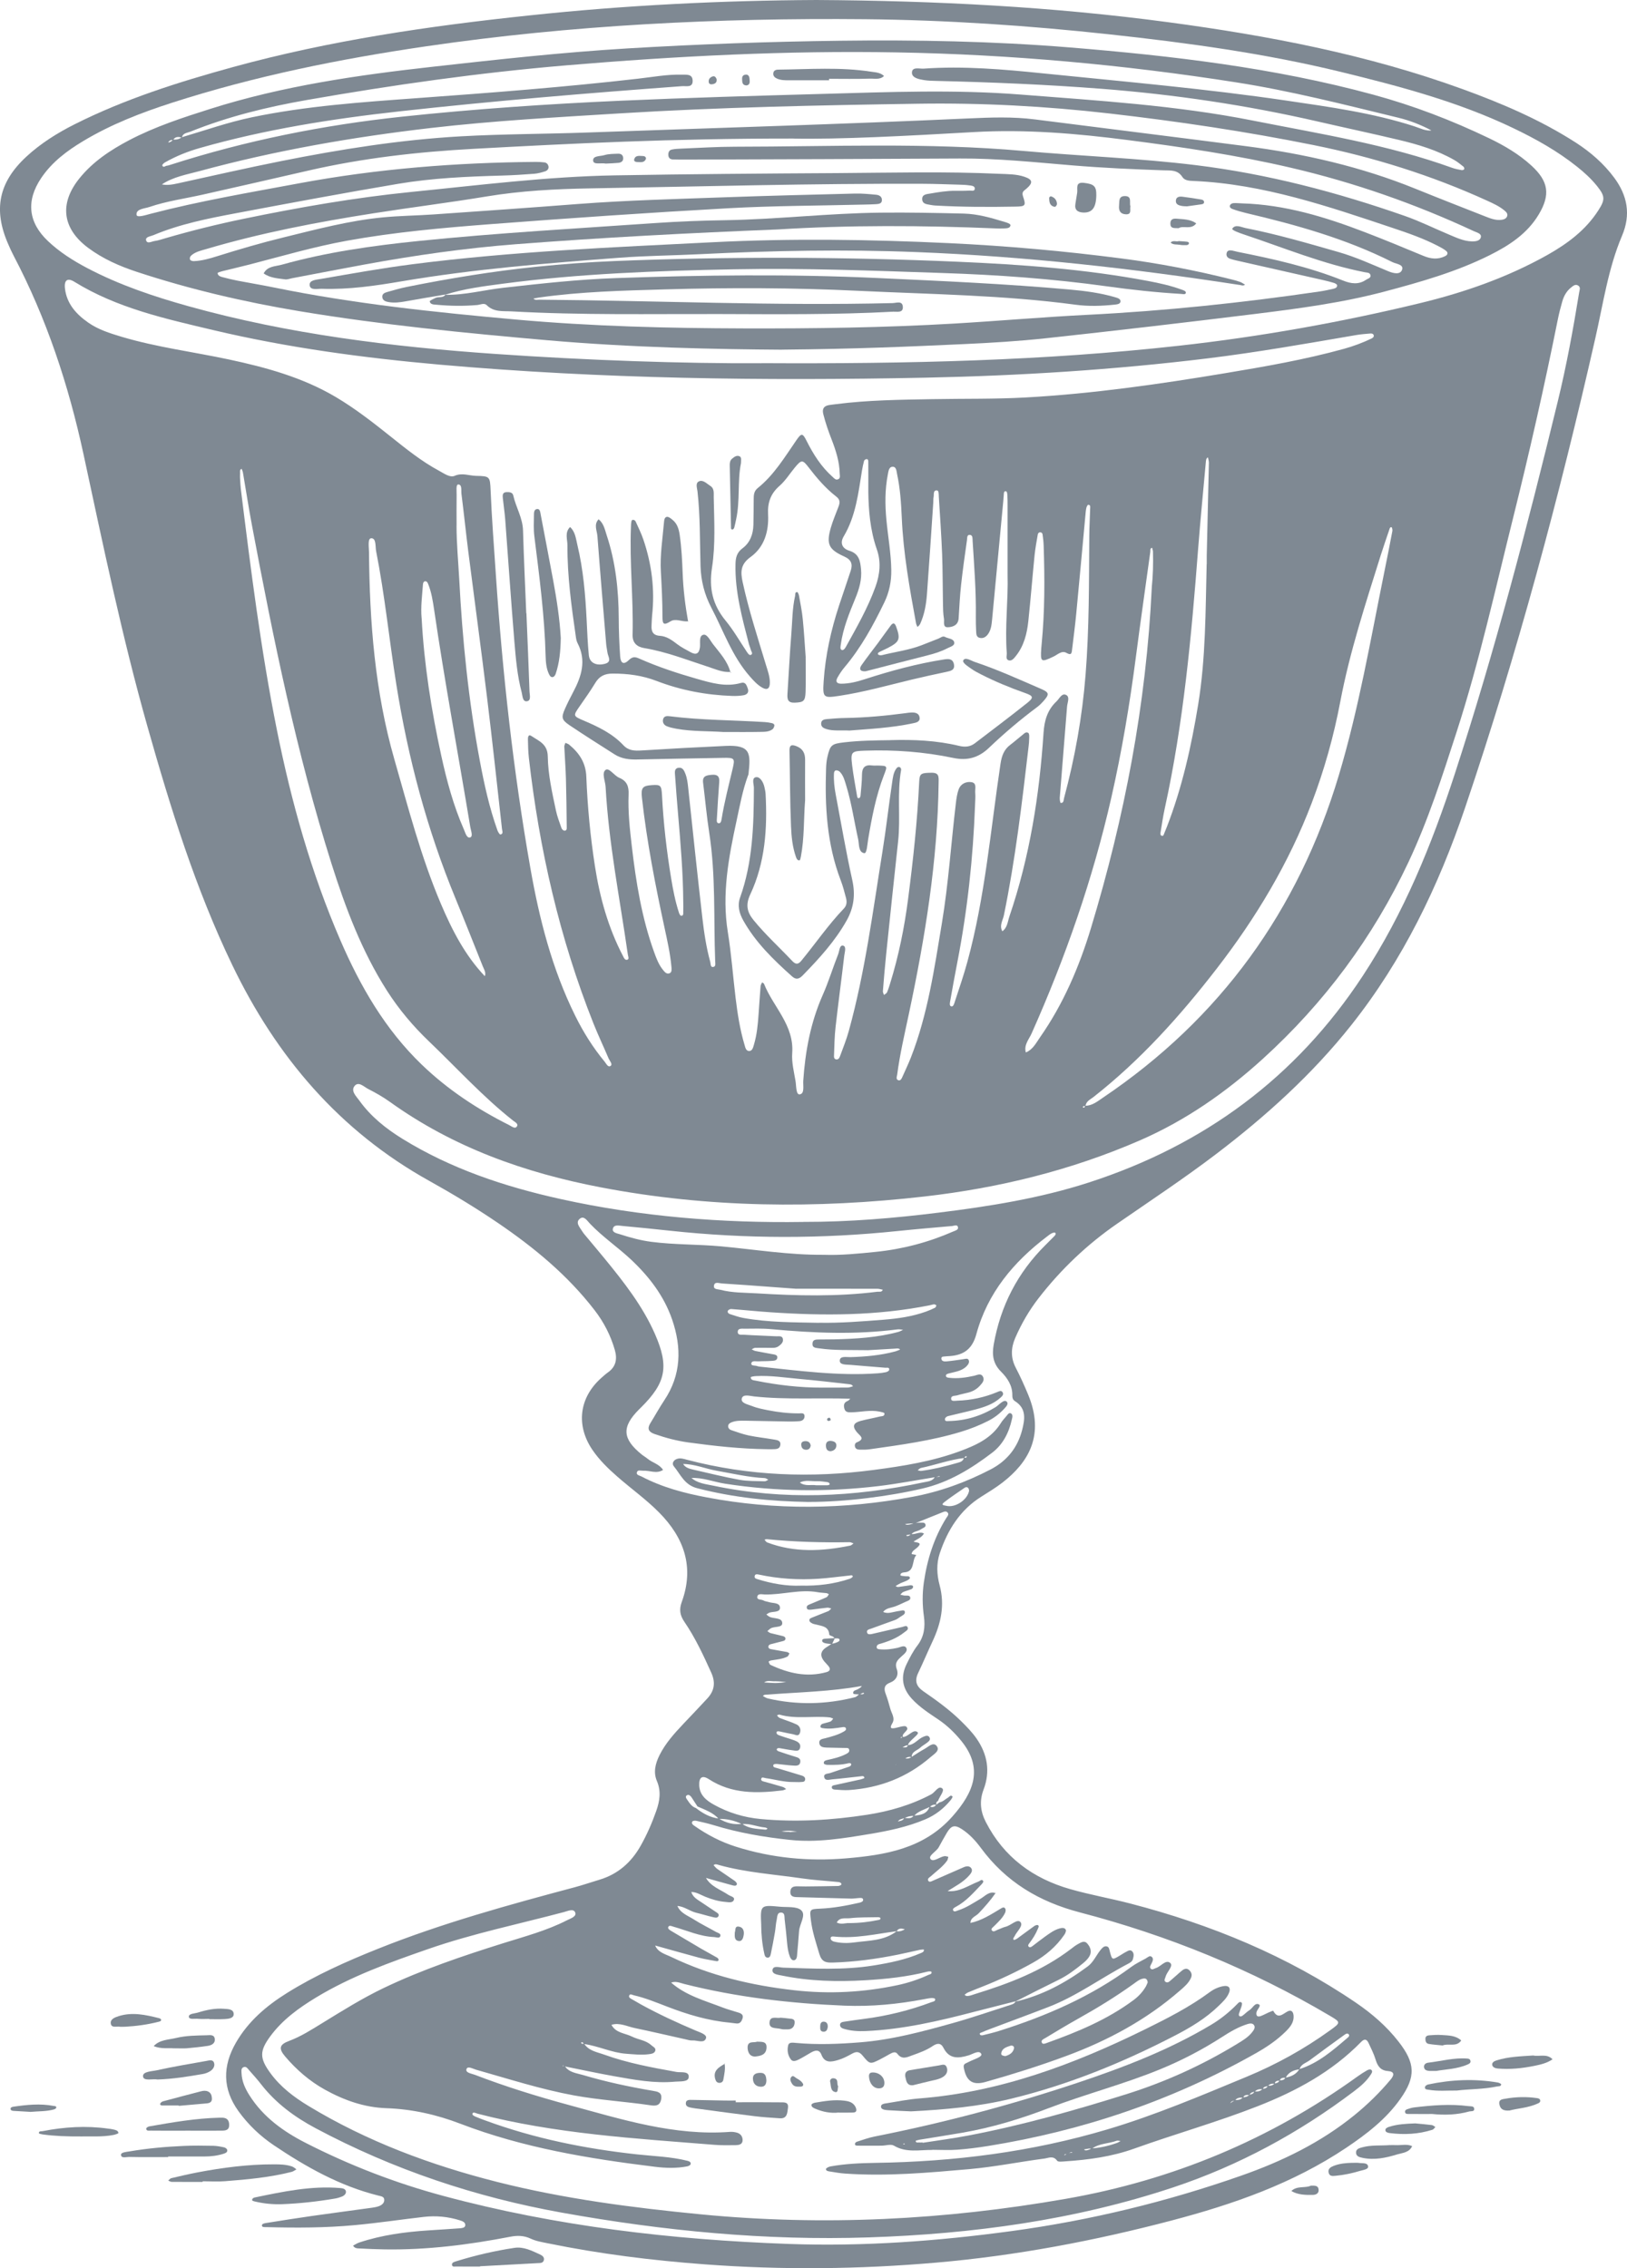<?xml version="1.0" encoding="UTF-8"?>
<svg xmlns="http://www.w3.org/2000/svg" id="Ebene_2" viewBox="0 0 387.88 540.75">
  <g id="Ebene_1-2">
    <g style="opacity:.68;">
      <path d="M194.63,0c28.66.17,56.36,1.61,83.91,5.3,23.88,3.2,47.48,7.7,70.21,15.97,9.37,3.41,18.52,7.32,26.94,12.74,3.5,2.26,6.62,4.97,9.12,8.33,3.17,4.27,4.04,8.8,1.88,13.88-3.3,7.78-4.48,16.14-6.34,24.31-8.59,37.87-18.64,75.33-31.1,112.12-6.33,18.67-14.78,36.23-27.11,51.76-9.32,11.74-20.34,21.69-32.22,30.73-7.66,5.83-15.69,11.13-23.61,16.61-7.14,4.94-13.36,10.85-18.68,17.71-2.28,2.93-4.12,6.12-5.6,9.52-1.03,2.39-1.11,4.72.13,7.1,1.08,2.08,2.05,4.23,2.95,6.4,4.01,9.65.11,16.14-6.1,20.96-1.59,1.23-3.32,2.28-5.02,3.35-5.11,3.18-8.07,7.96-9.94,13.5-.85,2.5-.71,5.16-.04,7.64,1.27,4.73.33,9.07-1.67,13.34-1.18,2.53-2.27,5.11-3.47,7.63-.87,1.84-.41,3.16,1.24,4.3,3.13,2.16,6.22,4.38,8.95,7.06,1.36,1.34,2.69,2.69,3.78,4.26,2.58,3.75,3.28,7.81,1.65,12.11-1.03,2.72-.77,5.21.53,7.75,4.3,8.39,11.26,13.48,20.15,16.01,4.73,1.35,9.59,2.2,14.35,3.44,19.2,4.99,37.32,12.45,53.78,23.66,3.81,2.6,7.27,5.59,10.12,9.25,4,5.13,4.17,8.37.41,13.68-3.41,4.82-8.04,8.37-12.88,11.62-12.72,8.53-26.95,13.48-41.61,17.34-18.42,4.85-37.09,8.39-56.08,10.04-18.42,1.6-36.87,1.79-55.33.41-12.51-.93-24.93-2.48-37.22-4.99-1.42-.29-2.9-.52-4.19-1.13-1.64-.77-3.21-.78-4.89-.45-9.91,1.91-19.88,3.18-30,3.01-1.9-.03-3.8-.11-5.7-.21-.64-.03-1.37.03-1.75-.69.49-.25.95-.57,1.47-.74,5.35-1.78,10.88-2.52,16.48-2.89,2.45-.16,4.91-.31,7.36-.49.54-.04,1.33-.09,1.42-.64.14-.8-.68-1.09-1.31-1.28-2.81-.88-5.7-1.14-8.62-.8-5.44.63-10.87,1.44-16.32,1.95-7.02.66-14.08.67-21.13.48-.4-.01-1.06.09-1.09-.37-.03-.46.65-.55,1.06-.62,3.64-.58,7.29-1.16,10.94-1.68,4.76-.68,9.53-1.3,14.29-1.96.55-.08,1.11-.18,1.62-.37.64-.25,1.24-.7,1.26-1.43.02-.88-.76-.92-1.42-1.09-9.13-2.28-17.19-6.8-24.91-12-3.26-2.2-6.09-4.89-8.42-8.11-3.85-5.34-3.81-10.79-.61-16.35,2.93-5.08,7.24-8.76,12.14-11.82,6.86-4.28,14.22-7.56,21.7-10.55,15.3-6.12,31.15-10.47,47.04-14.71,1.94-.52,3.84-1.19,5.77-1.76,4.42-1.32,7.6-4.14,9.84-8.11,1.49-2.64,2.69-5.4,3.7-8.26.84-2.37,1.22-4.69.17-7.16-.89-2.08-.38-4.15.61-6.15,1.42-2.85,3.52-5.17,5.67-7.45,1.92-2.04,3.86-4.04,5.75-6.1,1.67-1.82,2-3.76.92-6.15-1.89-4.19-3.83-8.35-6.42-12.14-1.06-1.56-1.25-2.94-.61-4.69,3.04-8.34.58-15.33-5.44-21.39-3.08-3.11-6.65-5.64-9.93-8.52-2.2-1.92-4.28-3.95-5.93-6.37-3.98-5.86-3.15-12.48,2.15-17.17.5-.44,1-.9,1.55-1.29,1.93-1.36,2.26-3.2,1.65-5.34-1-3.48-2.62-6.64-4.84-9.51-6.43-8.34-14.43-14.94-23.08-20.82-5.28-3.59-10.74-6.89-16.31-9.99-21.42-11.91-36.46-29.61-46.97-51.45-8.77-18.22-14.72-37.43-20.21-56.82-6.07-21.43-10.57-43.22-15.26-64.97-3.56-16.49-8.79-32.35-16.65-47.31-.47-.89-.88-1.81-1.28-2.73-3.64-8.26-2.31-14.8,4.33-20.93,3.39-3.13,7.28-5.57,11.39-7.65,12.05-6.07,24.84-10.11,37.79-13.67,23.15-6.36,46.82-9.81,70.65-12.32C149.22,1.22,172.34.11,194.63,0ZM213.78,420.7l.17-.02-.2.06c.02.26-.16.28-.16.04.01-.44-.23.08.19-.08ZM293.18,501.49c.41-.27.82-.54,1.23-.81.7-.02,1.4-.03,1.89-.66.57-.03,1.11-.15,1.53-.59.48-.17,1.04-.21,1.21-.83.73.07,1.44.04,1.95-.61.55-.03,1.04-.16,1.26-.75.61.06,1.17-.03,1.6-.52.49-.1,1-.16,1.16-.77.58.02,1.14,0,1.44-.63,1.38-.24,2.57-.79,3.33-2.03,4.45-1.41,7.89-4.39,11.34-7.35.27-.23.83-.63.33-1.03-.36-.29-.82.13-1.16.37-2.7,1.96-5.4,3.91-8.07,5.91-.85.64-2.09.89-2.4,2.15-1.43.15-2.64.68-3.33,2.04-.61-.09-1.16-.02-1.43.64-.52.05-1.08.04-1.15.77-.62-.08-1.19-.03-1.6.52-.49.14-1.08.11-1.25.76-.73-.04-1.42,0-1.95.61-.52.09-1.03.21-1.22.81-.61-.05-1.24-.15-1.53.61-.71-.03-1.43-.07-1.89.65-.51.08-1,.2-1.21.76l-.52.03c.14-.02.29-.04.43-.06ZM223.3,430.34c-.63-.23-1.15,0-1.61.41-1.29.69-2.79,1-3.79,2.19-.81-.06-1.56.14-2.28.51-.59.2-1.27.23-1.6.9-.03-.01-.06-.02-.09-.03.57-.25,1.35-.15,1.63-.92.81.05,1.67.3,2.27-.53,1.6-.15,3.17-.34,3.8-2.18.64.27,1.17.12,1.58-.43.26-.19.52-.38.77-.57.82-.12,1.35-.75,2.03-1.13.32-.18.63-.77,1.07-.26.08.09-.22.58-.42.83-1.65,2.03-3.65,3.59-6.08,4.62-4.26,1.8-8.74,2.74-13.27,3.49-6.29,1.05-12.57,2.09-19.01,1.4-6.14-.65-12.18-1.68-18.09-3.49-1.39-.43-2.81-.74-4.23-1.06-.29-.07-.81-.01-.92.17-.3.48.15.8.5,1.04,3.04,2.13,6.3,3.83,9.85,4.95,8.55,2.71,17.32,3.54,26.2,2.8,9.42-.79,18.59-2.28,25.41-9.95,5.19-5.85,7.48-11.57,2.09-18.14-1.58-1.92-3.32-3.61-5.38-5-2.22-1.5-4.5-2.95-6.33-4.95-2.32-2.53-2.75-5.28-1.23-8.35.74-1.5,1.52-3.02,2.53-4.34,1.62-2.13,1.91-4.44,1.56-6.98-.37-2.67-.4-5.34-.02-8.03.79-5.49,2.41-10.67,5.35-15.4.26-.42.83-.93.2-1.43-.36-.28-.84-.05-1.26.12-2.16.88-4.33,1.74-6.5,2.61-.33,0-.66-.02-.98,0-.43.03-.85.08-1.28.13.39.3.82.16,1.23.08.32-.06.63-.18.94-.27.44-.05.88-.15,1.32-.14.51.01,1.26-.15,1.39.49.13.64-.65.76-1.08,1.08-.72.53-1.74.45-2.32,1.22-.39.06-.78.12-1.17.18.03.08.05.22.09.22.45.08.75-.16,1-.5,1.05.24,2.06-.69,3.11-.1-.58,1.02-1.71,1.34-2.58,2,.06.24.02.26-.1.06,0-.01.1-.09.15-.14.71.3,2.5.09.75,1.57-.48.41-1.12.7-1.17,1.45-.03-.02-.06-.03-.08-.05.43.05,1.25.21,1.18.28-1.13,1.25-.21,3.96-2.9,4.1-.33.02-.96.18-.85.7.03.15.8.15,1.22.22.39.06.94-.16,1.03.41.03.17-.43.47-.71.61-.5.25-1.04.41-1.54.64-.4.19-.77.44-1.15.66.37.37.82.2,1.23.15.77-.09,1.54-.24,2.32-.33.19-.02.55.09.58.21.1.34-.13.63-.45.75-.62.24-1.28.4-1.89.66-.27.12-.45.41-.68.63.32.07.63.17.95.21.52.06,1.29-.17,1.42.47.13.65-.64.8-1.13,1.03-.81.37-1.62.77-2.45,1.08-1,.37-2.17.37-2.89,1.33,1.11.52,2.18.04,3.26-.14.11-.02.22-.05.33-.06.54-.03,1.39-.41,1.56.06.25.72-.66,1-1.17,1.38-.35.27-.74.52-1.15.68-1.88.7-3.78,1.34-5.66,2.05-.46.17-1.25.26-.97,1.02.15.43.75.36,1.19.25,2.39-.55,4.78-1.11,7.18-1.66.42-.1.98-.44,1.23,0,.37.65-.35.95-.74,1.27-1.77,1.43-3.86,2.2-6.02,2.82-.36.1-.58.34-.58.71,0,.44.37.49.69.52,1.46.15,2.89-.03,4.32-.35.7-.15,1.68-.78,2.08.09.34.73-.55,1.4-1.11,1.91-.94.85-1.75,1.54-1.19,3.08.51,1.4-.12,2.66-1.61,3.23-1.38.52-1.51,1.41-1.04,2.65.43,1.15.78,2.33,1.09,3.51.3,1.15,1.24,2.3.5,3.52-.7,1.17-.35,1.35.77,1.12.55-.11,1.08-.3,1.63-.38.41-.06.9-.18,1.13.35.16.37-.14.61-.35.87-.34.41-.87.73-.63,1.4-.22-.03-.51-.28-.56.19.16-.09.33-.18.49-.27,1.38,0,2.52-2.05,3.55-1.14.52.46-1.62,1.67-2.22,2.81-.05.09-.03.21-.04.32-.57-.08-.97.31-1.43.54,0,.28-.07.29-.18.03l.23-.08c.49-.06,1.12.22,1.33-.54,1.55-.07,2.38-1.47,3.69-2,.54-.22,1.1-.44,1.44.12.37.6-.18,1-.61,1.33-.52.4-1.12.71-1.59,1.16-.74.71-2.08.89-2.03,2.29-.62-.26-1.13,0-1.63.34l-.03.14-.03-.24c.58.13,1.13.07,1.62-.31,1.04-.65,2.05-1.34,3.13-1.93.92-.5,2.08-1.77,2.91-.68.84,1.1-.64,1.91-1.43,2.6-5.61,4.87-12.18,7.4-19.55,7.89-1.11.07-2.23-.05-3.35-.12-.33-.02-.7-.15-.69-.57.02-.4.39-.43.7-.5,2.07-.45,4.15-.9,6.22-1.36.31-.07.87-.29.86-.36-.11-.59-.63-.39-.99-.36-2.22.22-4.44.53-6.67.71-.68.06-1.78.47-1.94-.59-.12-.82.95-.73,1.53-.94,1.48-.52,2.97-.98,4.45-1.5.27-.1.57-.35.42-.71-.05-.11-.42-.15-.61-.1-1.65.41-3.33.42-5.01.39-.3,0-.81-.16-.85-.33-.12-.55.35-.73.8-.83,1.53-.33,3.06-.69,4.46-1.41.4-.2.85-.43.79-.95-.06-.63-.64-.49-1.03-.51-1.45-.05-2.91-.03-4.36-.09-.79-.03-1.69-.13-1.76-1.14-.06-.89.85-.93,1.44-1.09,1.51-.41,3.03-.79,4.4-1.59.29-.17.63-.36.52-.74-.11-.38-.5-.36-.82-.31-1.55.24-3.1.49-4.67.24-.29-.05-.73-.1-.56-.59.06-.18.26-.38.44-.44.63-.21,1.31-.32,1.93-.56.27-.1.44-.45.65-.69-.28-.1-.56-.26-.85-.29-3.97-.41-8.01.47-11.95-.66-.17-.05-.41.11-.62.18.21.21.39.51.65.61,1.35.54,2.75.94,4.05,1.56.75.36,1.08,1.19.78,2.02-.35.95-1.11.39-1.71.29-.88-.15-1.75-.36-2.63-.54-.43-.09-1.14-.31-1.22.06-.13.61.62.75,1.09.92,1.05.38,2.14.66,3.18,1.05.74.28,1.53.72,1.35,1.66-.21,1.13-1.19.75-1.9.68-1-.11-1.98-.34-2.97-.49-.28-.04-.67-.05-.73.34-.02.12.28.35.47.41,1.26.44,2.53.86,3.82,1.25.66.2,1.42.37,1.35,1.2-.09,1.11-1.06.99-1.81.94-1.23-.07-2.45-.26-3.67-.37-.31-.03-.84,0-.91.15-.28.63.34.68.7.79,2.03.63,4.07,1.2,6.09,1.84.38.12.84.41.74.97-.1.61-.66.51-1.05.55-.55.06-1.12-.02-1.68,0-2.26.04-4.43-.61-6.64-.92-.39-.05-.98-.4-1.1.17-.12.54.53.6.95.72,1.4.4,2.8.78,4.19,1.2.3.09.55.33.82.51-.3.11-.6.28-.92.32-6.08.73-12.06.87-17.51-2.67-1.58-1.03-2.39-.48-2.31,1.48.1,2.31,1.7,3.59,3.48,4.58,3.46,1.93,7.21,3.06,11.15,3.43,8.51.8,17.01.28,25.42-1.02,5.29-.82,10.47-2.31,15.28-4.87.92-.49,1.69-2.16,2.62-1.4.62.51-.66,1.91-1,2.95-.38.23-.57.53-.36.97ZM215.86,459.98c-.77-.17-1.56-.46-2.1.43-4.93.65-9.82,1.81-14.86,1.28-.32-.03-1.01-.13-.85.59.05.24.42.52.69.59,1.64.42,3.33.43,4.97.21,3.45-.46,7.09-.36,10.06-2.67.78.14,1.45-.15,2.09-.54l.02-.13v.23ZM254.59,513.42c-.21.29-.79-.1-.85.46.25-.18.51-.35.76-.53.39-.06.78-.11,1.17-.17-.07-.04-.16-.13-.22-.12-.29.1-.57.23-.86.35ZM171.4,433.57c1.71,1.03,3.53,1.53,5.54,1.23,1.55,1.19,3.42,1.18,5.24,1.37.27.03.62.09.78-.27-.2-.08-.39-.2-.59-.22-1.85-.14-3.59-1.02-5.49-.8-1.75-.85-3.59-1.29-5.53-1.24-1.37-1.54-3.27-2.16-5.07-2.97-.47-.73-.94-1.46-1.42-2.18-.25-.37-.64-.72-1.05-.51-.55.28-.22.75.02,1.09.56.8,1.07,1.65,2.08,1.98,1.63,1.27,3.39,2.27,5.49,2.51ZM260.22,512.2c2.11-.15,4.15-.61,6.13-1.34.28-.1.53-.28.8-.42-.32-.03-.67-.17-.94-.07-1.94.72-4.16.58-5.9,1.91-.22-.02-.45-.07-.67-.05-.41.05-.81.14-1.22.21.38.42.8.16,1.2.05.21-.06.4-.19.6-.29ZM182.16,367.13l-.04-.16.12.09c.22.23.4.57.67.67,6.51,2.47,13.14,2.11,19.8.75.28-.06.52-.34.77-.52-.31-.1-.62-.29-.93-.29-6.59.11-13.17-.06-19.74-.72-.21-.02-.43.11-.64.17ZM204.95,403.98c-.53-.07-1.47-.03-1.52-.22-.2-.79.68-.78,1.13-1.07.36-.23.76-.4.93-.83.09,0,.18,0,.27,0,.02,0,.05,0,.07-.01-.09.02-.17.05-.26.07-7.45,1.38-15.02,1.49-22.55,2.08-.4.03-.85-.07-1.14.35.38.19.75.46,1.15.56,6.95,1.62,13.89,1.46,20.79-.28.39-.1.7-.48,1.05-.74.4,0,.82.17,1.15-.19-.08-.05-.18-.16-.23-.14-.29.12-.57.27-.85.41ZM198.25,391.89c.32-.07.66-.11.97-.23.4-.15,1.02-.35.93-.75-.1-.43-.76-.28-1.19-.3-.22-.63-1.24-.59-1.26-.92-.15-1.96-1.68-2-3.01-2.36-.32-.09-.67-.12-.97-.26-.28-.14-.64-.34-.73-.6-.2-.58.37-.72.74-.88,1.23-.52,2.5-.97,3.73-1.48.28-.12.48-.42.72-.63-.32-.07-.64-.23-.95-.2-1.22.12-2.44.31-3.66.45-.43.05-1.06.14-1.2-.28-.25-.73.51-.88.98-1.09,1.22-.54,2.48-1.01,3.7-1.57.25-.11.38-.48.56-.73-.2-.09-.4-.22-.61-.25-.66-.09-1.34-.09-2-.21-4.27-.78-8.45.63-12.7.53-.63-.02-1.59-.28-1.75.47-.2.91.92.65,1.43.95.37.22.85.25,1.28.39.99.33,2.65.07,2.69,1.34.04,1.15-1.55.88-2.46,1.17-.28.09-.53.3-.79.45.25.19.49.43.77.56,1.05.51,2.98.13,3.02,1.5.04,1.16-1.9.69-2.81,1.29-.27.18-.5.41-.74.62.25.16.48.4.75.47.97.26,1.96.45,2.93.71.31.08.66.24.63.66-.03.39-.38.48-.68.56-.97.26-1.95.48-2.92.75-.18.05-.4.24-.45.41-.11.38.16.65.49.72,1.31.26,2.64.46,3.96.71.2.04.38.21.56.33-.16.26-.27.64-.5.76-1.22.6-2.58.69-3.9.91-.21.04-.4.19-.59.28.15.26.23.66.45.77,4.25,2,8.64,3.04,13.33,1.75.85-.23,1.09-.71.52-1.44-.28-.35-.61-.66-.9-1q-1.87-2.16.55-3.59c.38-.22.73-.49,1.09-.74ZM115.62,232.78l-.08.07c.42-.95-.15-1.73-.47-2.54-2.16-5.39-4.29-10.8-6.5-16.17-6.76-16.4-11.29-33.41-14.08-50.92-1.69-10.59-2.74-21.28-4.82-31.81-.22-1.13.06-3.12-1.16-3.09-.91.02-.55,2.11-.54,3.27.14,16.7,1.4,33.25,6.04,49.42,3.33,11.6,6.35,23.29,11.08,34.42,2.67,6.28,5.76,12.33,10.54,17.35ZM258.74,263.63c1.67-.03,2.91-1.06,4.18-1.92,27.99-18.86,46.61-44.64,56.26-76.88,4.75-15.86,7.54-32.2,10.83-48.4.67-3.28,1.32-6.57,1.94-9.86.05-.29-.1-.88-.22-.89-.38-.05-.44.37-.54.66-.68,2.01-1.38,4.01-2.02,6.04-3.61,11.52-7.38,22.99-9.64,34.88-1.56,8.25-3.82,16.31-6.81,24.17-5.46,14.34-13.26,27.34-22.6,39.43-8.7,11.27-18.17,21.83-29.42,30.67-.75.59-1.78.99-1.91,2.16-.19.02-.43-.02-.55.08-.18.16-.06.36.18.3.13-.03.21-.29.31-.44ZM168.15,447.67l-.14-.09h.22c1.18,2.18,3.5,2.88,5.37,4.14.51.35,1.55.51,1.39,1.13-.24.91-1.31.64-2.03.58-1.66-.13-3.26-.6-4.81-1.23-1.12-.45-2.15-1.17-3.43-1.14l-.13-.18.19.11c.36,1.29,1.46,1.87,2.46,2.54,1.1.74,2.22,1.47,3.32,2.22.36.24.92.52.76.98-.24.67-.93.41-1.42.31-1.29-.29-2.56-.71-3.85-1.01-1.62-.37-2.94-1.58-4.67-1.64l-.11-.09h.18c.73,1.82,2.53,2.39,3.98,3.32,1.69,1.08,3.5,1.95,5.24,2.95.43.25,1.28.37,1.05,1.03-.21.59-.96.23-1.47.21-3.4-.14-6.48-1.57-9.69-2.47-.42-.12-.97-.42-1.22.02-.24.42.28.75.63.96,2.39,1.43,4.78,2.85,7.19,4.26,1.25.73,2.53,1.4,3.79,2.13.17.1.38.35.36.51-.05.44-.43.35-.72.3-1.31-.25-2.64-.45-3.93-.79-3.54-.95-7.06-1.96-10.59-2.94l.07-.08c.69,1.78,2.46,2.15,3.9,2.85,9.27,4.46,19.13,6.78,29.31,7.93,8.31.94,16.52.51,24.68-1.23,2.52-.54,4.96-1.35,7.3-2.43.3-.14.92-.17.72-.75-.04-.11-.63-.11-.93-.03-4.9,1.25-9.9,1.77-14.93,2.06-6.61.38-13.2.23-19.71-1.11-.91-.19-2.49-.3-2.31-1.39.18-1.1,1.69-.53,2.59-.51,7.16.22,14.31.63,21.44-.51,3.87-.62,7.7-1.39,11.32-2.96.34-.15.83-.3.73-.84,0-.04-.6-.01-.91.05-1.75.37-3.49.8-5.24,1.15-5.16,1.04-10.35,1.75-15.63,1.9-1.66.05-2.59-.22-3.14-2.06-.79-2.68-1.69-5.31-2.02-8.11-.3-2.52-.35-2.58,2.29-2.69,3.15-.14,6.22-.72,9.27-1.41.43-.1,1.01-.3.89-.8-.11-.45-.72-.33-1.14-.31-.56.03-1.12.14-1.67.13-4.36-.11-8.71-.23-13.07-.36-.87-.03-1.55-.27-1.46-1.36.08-1.06.8-1.22,1.65-1.21.67,0,1.34.03,2.01.03,2.57-.03,5.14-.05,7.72-.11.28,0,.76-.21.78-.37.05-.37-.36-.54-.69-.57-2.89-.29-5.8-.45-8.67-.87-6.63-.97-13.35-1.39-19.85-3.2-.41-.12-.86-.32-1.26.05.3.31.57.68.92.92,1.37.96,2.78,1.87,4.14,2.83.25.18.58.6.51.79-.18.51-.71.35-1.1.25-2.15-.58-4.29-1.19-6.44-1.8ZM202.92,333.48c-7.71-.29-15.43.27-23.13-.56-1-.11-2.69-.64-2.95.5-.26,1.12,1.48,1.4,2.44,1.79,1.23.5,2.57.75,3.88,1.01,2.42.48,4.86.75,7.34.74.48,0,1.26-.21,1.3.61.04.77-.5,1.2-1.27,1.25-.78.05-1.56.1-2.35.08-3.47-.05-6.94-.14-10.41-.19-1.11-.01-2.25-.06-3.32.36-.4.16-.83.39-.86.9-.02.51.33.85.76.99,1.37.46,2.74.97,4.16,1.27,1.97.41,3.98.61,5.96.96.73.13,1.73.19,1.56,1.32-.15,1.02-1.07.97-1.85.99-.45.01-.9,0-1.34,0-6.28-.08-12.51-.76-18.72-1.61-2.77-.38-5.48-1.1-8.13-2.03-1.34-.48-1.76-1.24-.96-2.54,1.12-1.81,2.14-3.68,3.32-5.45,4.08-6.1,4.19-12.57,1.89-19.27-1.94-5.64-5.46-10.21-9.75-14.26-3.18-2.99-6.83-5.44-9.85-8.62-.67-.7-1.41-1.97-2.41-1.17-1.13.91-.02,2.03.53,2.94.35.57.81,1.07,1.24,1.59,1.36,1.64,2.74,3.26,4.08,4.9,4.61,5.63,9.12,11.35,12.07,18.08,3.39,7.73,2.61,11.59-3.3,17.46-.16.16-.32.31-.48.47-4.19,4.19-4.04,7.01.61,10.77.43.35.93.62,1.36.98,1.18.99,2.85,1.3,3.73,2.7-1.54,1-3.16.1-4.74.19-.53.03-1.27-.28-1.48.33-.25.73.62.8,1.05,1.03,4.9,2.58,10.21,3.99,15.6,5,16.34,3.1,32.72,2.9,49.05-.14,6.52-1.21,12.72-3.46,18.62-6.53,3.9-2.03,6.42-5.18,7.51-9.4.65-2.54,1.07-5.14-1.72-6.88-.55-.34-.63-.86-.62-1.45.02-2.3-1.2-4.09-2.7-5.59-1.88-1.87-2.18-3.95-1.74-6.44,1.62-9.22,5.68-17.13,12.33-23.72.72-.71,1.43-1.42,2.13-2.14.22-.22.48-.57.18-.81-.16-.12-.61.04-.87.17-.39.21-.74.49-1.1.77-7.95,6.04-14.14,13.43-16.8,23.22-.96,3.54-2.96,5-6.31,5.25-.33.03-.67.02-1,.07-.4.06-1.05-.04-1.04.48,0,.74.75.76,1.27.71,1.33-.12,2.66-.33,3.99-.52.44-.06,1-.27,1.23.16.3.55-.08,1.11-.46,1.5-1.16,1.2-2.78,1.34-4.28,1.75-.31.09-.7.19-.66.57.04.38.44.42.77.46,2.03.24,4.01-.05,5.99-.49.71-.16,1.58-.72,2.08.25.43.83-.18,1.5-.7,2.08-.76.86-1.73,1.41-2.84,1.69-.87.22-1.75.39-2.6.65-.57.17-1.6-.01-1.44.95.09.54.96.34,1.49.32,3.28-.1,6.43-.78,9.46-2.04.4-.16.9-.47,1.23-.06.48.58-.04,1.04-.43,1.39-1.71,1.55-3.85,2.25-6.01,2.82-2.16.57-4.35,1.03-6.52,1.58-.28.07-.66.38-.7.62-.11.72.56.55.9.55,4.01-.07,7.71-1.21,11.12-3.29.47-.29.86-.71,1.31-1.04.45-.34,1.06-.75,1.46-.21.36.48-.18,1.05-.52,1.44-1.12,1.26-2.45,2.29-3.96,3.06-2.1,1.07-4.28,1.93-6.53,2.61-7.09,2.15-14.41,3.12-21.72,4.16-.77.11-1.56.11-2.34.09-.42-.01-.9-.06-1.12-.54-.22-.48-.05-1.03.33-1.18,2.2-.88.78-1.57.01-2.51-1.09-1.35-.77-2.15.91-2.61,1.51-.41,3.06-.67,4.58-1.05.45-.11,1.23,0,1.13-.77-.02-.18-.75-.32-1.17-.41-2.24-.46-4.46.12-6.69.17-.67.01-1.41.03-1.66-.79-.24-.8-.22-1.54.75-1.92.29-.11.5-.42.75-.63.11,0,.23,0,.34,0-.09.02-.17.03-.26.05ZM231.31,458.45c2.69-.55,4.93-2.03,7.23-3.4.34-.2.84-.56,1.14.02.13.24.06.67-.06.94-.57,1.25-1.59,2.14-2.53,3.1-.3.31-.9.69-.67,1.05.4.62.98.06,1.46-.11.63-.22,1.23-.55,1.88-.71,1.26-.31,2.77-1.94,3.5-1.13.8.88-.85,2.24-1.39,3.41-.13.28-.49.57-.2.84.1.1.61-.14.86-.32,1.36-.98,2.69-2,4.06-2.97.23-.16.67-.31.86-.2.34.2.1.57-.02.87-.51,1.25-1.22,2.38-2.04,3.45-.19.24-.44.59-.1.85.29.23.61,0,.87-.19.98-.74,1.94-1.51,2.94-2.22,1.09-.77,2.16-1.6,3.48-1.97.55-.15,1.21-.26,1.5.3.14.27-.11.87-.35,1.21-1.94,2.81-4.47,4.97-7.44,6.63-3.9,2.19-7.94,4.09-12.1,5.73-1.14.45-2.28.9-3.41,1.38-.29.12-.54.35-.81.53.31.45.76.32,1.17.25.44-.08.85-.26,1.28-.39,8.15-2.51,16.06-5.52,22.92-10.77.53-.41,1.06-.83,1.65-1.15.67-.37,1.49-.9,2.14-.21.78.83,1.23,1.94.62,3.06-.36.66-.96,1.24-1.56,1.73-1.82,1.48-3.68,2.9-5.81,3.94-3.48,1.7-6.93,3.47-10.39,5.22l.14-.11c-3.24.83-6.49,1.64-9.73,2.48-8.56,2.24-17.15,4.24-26.04,4.63-1.81.08-3.57-.04-5.3-.57-.43-.13-.82-.44-.8-.93.02-.56.54-.66.97-.73,1.55-.24,3.1-.46,4.65-.66,5.57-.71,10.98-2.04,16.23-4.02.36-.14,1-.15.79-.79-.05-.14-.6-.19-.9-.17-.56.04-1.11.16-1.66.26-6.28,1.2-12.63,1.81-19.02,1.55-12.88-.53-25.63-2-38.16-5.16-1.07-.27-2.12-.78-3.26-.29l.07-.18v.11c3.55,3.12,8.03,4.31,12.28,5.95,1.25.48,2.55.83,3.83,1.23.7.22,1.22.56.93,1.43-.23.68-.58,1.23-1.41,1.16-.56-.04-1.11-.15-1.66-.2-5.17-.48-10.08-1.96-14.89-3.82-2.61-1-5.19-2.07-7.93-2.7-.39-.09-.94-.48-1.13.1-.16.48.43.7.81.93.68.39,1.35.79,2.04,1.17,4.22,2.32,8.58,4.33,13.01,6.21.99.42,2.73.94,2.47,1.8-.41,1.36-2.1.48-3.24.56-.54.04-1.1-.15-1.65-.27-4.04-.9-8.06-1.85-12.11-2.69-1.83-.38-3.59-1.36-5.55-.77,1.04,1.98,3.23,1.97,4.93,2.82,1.49.74,3.27.84,4.56,2.03.4.37,1.11.64.98,1.25-.16.74-.97.83-1.6.91-1.78.23-3.56.02-5.35-.11-3.49-.25-6.65-1.87-10.08-2.33-.13-.15-.24-.39-.4-.41-.26-.04-.35.18-.13.31.14.09.38.03.58.03,1.13,1.74,3.11,2,4.82,2.62,5.58,2.01,11.39,3.07,17.21,4.12,1.05.19,3.02-.3,2.9,1.24-.09,1.21-2.05.96-3.22,1.07-4.94.47-9.78-.45-14.61-1.31-3.94-.7-7.86-1.55-11.79-2.34-.17,0-.24-.4-.47-.12.18.02.36.03.54.05,1.02,1.55,2.78,1.68,4.31,2.13,5.47,1.62,11.05,2.82,16.67,3.77,1.1.19,2.3.32,2,2.02-.28,1.52-1.24,1.62-2.48,1.44-6.08-.9-12.23-1.25-18.3-2.36-7.94-1.46-15.6-3.94-23.35-6.13-.75-.21-2.03-.98-2.29-.12-.26.87,1.25,1.05,2.01,1.34,7.31,2.81,14.79,5.13,22.35,7.18,12.62,3.42,25.15,7.43,38.51,6.42.55-.04,1.13.05,1.66.2.84.25,1.31.92,1.31,1.76,0,1.06-.89,1.19-1.67,1.21-1.68.03-3.36.05-5.03-.08-18.95-1.52-37.95-2.61-56.47-7.42-.41-.11-1.02-.47-1.21-.08-.2.4.41.66.79.82.72.31,1.45.58,2.19.85,11.72,4.32,23.85,6.76,36.24,8.11,4,.44,8.04.54,11.97,1.52.4.1.92.28.8.81-.05.23-.49.46-.79.52-2.55.5-5.15.42-7.69.11-15.79-1.94-31.44-4.52-46.4-10.26-5.68-2.18-11.54-3.5-17.65-3.71-5.25-.18-10.07-1.88-14.64-4.41-3.68-2.04-6.79-4.74-9.49-7.91-1.63-1.92-1.38-2.85.91-3.71,2.86-1.07,5.4-2.71,7.96-4.28,4.77-2.93,9.5-5.89,14.56-8.32,9.21-4.41,18.84-7.66,28.56-10.71,5.12-1.61,10.32-2.98,15.14-5.44.86-.44,2.36-.88,2.02-1.85-.37-1.06-1.82-.36-2.7-.13-10.8,2.87-21.78,5.13-32.36,8.81-9.2,3.2-18.36,6.48-26.74,11.56-4.14,2.51-8.02,5.32-10.93,9.28-2.55,3.48-2.55,5.18.04,8.73,2.42,3.32,5.63,5.75,9.09,7.84,14,8.48,29.17,14.11,44.95,18.11,15.97,4.04,32.27,6.15,48.66,7.74,29.16,2.82,58.08,1.34,86.91-3.7,25.46-4.45,48.66-14.09,69.61-29.2.73-.52,1.48-1.01,2.26-1.45.26-.15.71-.27.91-.15.5.32.21.77-.03,1.15-1.04,1.64-2.5,2.86-4.02,4.01-13.13,9.93-27.46,17.7-43.07,22.9-23.54,7.83-47.89,11.11-72.59,11.93-24.58.82-48.95-1.55-73.13-5.89-20.62-3.7-40.27-10.27-58.78-20.15-4.97-2.65-9.47-5.95-12.97-10.46-.89-1.15-1.86-2.23-2.83-3.32-.35-.39-.68-1-1.32-.78-.66.23-.54.91-.52,1.44.08,1.96.86,3.68,1.9,5.31,3.29,5.19,8.11,8.63,13.43,11.34,10.49,5.35,21.45,9.58,32.82,12.63,26.93,7.24,54.45,10.43,82.25,11.44,17.82.65,35.53-.67,53.21-3.07,18.7-2.54,36.91-6.97,54.69-13.2,9.76-3.42,18.99-7.89,27.09-14.49,3.14-2.56,6-5.36,8.59-8.47.87-1.05.9-1.87-.68-1.99-1.76-.13-2.46-1.18-2.93-2.72-.42-1.38-1.09-2.69-1.7-4-.45-.95-1.02-.99-1.78-.2-6.94,7.11-15.47,11.71-24.6,15.29-9.68,3.8-19.71,6.62-29.49,10.13-5.33,1.91-10.84,2.66-16.44,3.03-.66.04-1.68.19-1.92-.15-.92-1.29-2.03-.65-3.04-.51-5.99.78-11.92,1.99-17.94,2.52-9.81.86-19.62,1.74-29.49,1.06-1.22-.08-2.44-.29-3.65-.49-.4-.06-1.01-.13-.99-.59.01-.24.67-.56,1.07-.63,3.53-.64,7.11-.79,10.7-.85,18.77-.27,37.24-2.6,55.29-7.97,11.39-3.39,22.29-8.02,33.24-12.56,7.06-2.93,13.7-6.6,19.89-11.07,2.56-1.84,2.56-1.92-.01-3.44-18.7-11.07-38.66-19.19-59.64-24.67-9.76-2.55-17.66-7.3-23.62-15.39-1.26-1.71-2.72-3.29-4.52-4.46-1.69-1.1-2.52-.89-3.55.82-.69,1.14-1.32,2.33-1.97,3.5-.59,1.05-2.51,1.98-1.97,2.77.61.9,2.14-.45,3.31-.65.3-.05.63.09.95.15-.09.3-.1.66-.28.91-1.05,1.48-2.54,2.51-3.86,3.71-.31.28-.9.55-.67,1.04.26.55.82.17,1.18.02,2.46-1.05,4.9-2.17,7.36-3.22.62-.26,1.4-.34,1.79.35.3.53-.08,1.09-.44,1.52-1.48,1.74-3.51,2.74-5.39,3.93l-.06.14.08-.24c2.86.36,5.09-1.34,7.55-2.29.33-.13.76-.69,1.07-.04.08.16-.25.58-.47.8-1.86,1.93-3.61,3.99-6.03,5.28-.33.18-.93.47-.66.91.26.42.8.07,1.21-.06,1.94-.62,3.6-1.76,5.34-2.78,1.08-.64,2.03-1.85,3.57-1.31l.03-.1c-1.21,1.76-2.61,3.34-4.07,4.89-.72.76-2.05,1.05-1.97,2.45l-.16-.12.1.02ZM240.21,136.94c0-5.48,0-10.97,0-16.45,0-.78,0-1.57-.05-2.35-.03-.41-.02-1.08-.49-1.03-.44.05-.33.74-.39,1.17-.05.33-.05.67-.08,1-.89,9.47-1.78,18.93-2.68,28.4-.12,1.23-.24,2.47-.98,3.51-.48.67-1.18,1.1-2.02.87-.82-.22-.77-1.01-.81-1.66-.06-1.12-.08-2.24-.07-3.36.08-6.05-.39-12.08-.77-18.11-.03-.53.06-1.3-.58-1.4-.81-.13-.69.72-.76,1.2-.5,3.54-1.01,7.09-1.4,10.64-.29,2.67-.43,5.35-.59,8.03-.1,1.65-1.36,2.08-2.54,2.14-1.32.07-.83-1.3-.96-2.03-.21-1.2-.22-2.45-.24-3.68-.08-3.92-.05-7.84-.2-11.75-.18-4.58-.51-9.16-.79-13.74-.03-.52.05-1.42-.48-1.43-.93-.02-.63.97-.76,1.57-.09.43-.05.89-.08,1.34-.49,7.26-.96,14.51-1.5,21.77-.18,2.45-.59,4.89-1.63,7.16-.13.28-.41.49-.62.73-.12-.28-.3-.56-.35-.85-1.54-8.36-3.04-16.71-3.41-25.23-.15-3.45-.38-6.93-1.11-10.34-.16-.74-.15-1.84-1.12-1.78-.86.05-.95,1.11-1.1,1.88-.69,3.55-.67,7.11-.34,10.7.37,4.01,1.11,7.98,1.17,12.02.04,2.75-.48,5.31-1.68,7.78-2.64,5.45-5.52,10.74-9.45,15.4-.65.76-1.21,1.62-1.7,2.49-.54.96-.15,1.46.93,1.45,1.93-.01,3.76-.48,5.58-1.07,6.18-2,12.43-3.7,18.86-4.71,1.05-.16,2.1-.25,2.39,1.11.29,1.42-.74,1.63-1.79,1.85-2.73.58-5.47,1.17-8.18,1.82-5.76,1.39-11.47,3-17.34,3.89-3.81.58-4,.47-3.74-3.48.41-6.17,1.74-12.17,3.67-18.04.91-2.76,1.87-5.51,2.77-8.27.52-1.59.18-2.66-1.56-3.44-3.73-1.67-4.28-2.99-3.17-6.86.49-1.71,1.22-3.36,1.84-5.04.33-.89.42-1.62-.52-2.35-2.58-1.99-4.68-4.46-6.66-7.04-1.4-1.83-1.69-1.78-3.24.09-1.21,1.46-2.24,3.14-3.65,4.37-2.14,1.87-2.88,4.02-2.73,6.81.2,3.97-.85,7.76-4.17,10.15-2.41,1.73-2.43,3.54-1.89,6.01,1.45,6.68,3.57,13.16,5.54,19.69.42,1.39.94,2.76.94,4.24,0,1.44-.62,1.89-1.83,1.2-1.17-.67-2.07-1.67-2.96-2.69-4.22-4.8-6.25-10.81-9.15-16.34-1.65-3.14-2.49-6.44-2.59-9.97-.17-5.93-.06-11.86-.72-17.77-.09-.8-.57-2,.37-2.41.98-.42,1.84.56,2.67,1.08,1.03.65.81,1.77.83,2.74.11,5.6.44,11.26-.41,16.76-.76,4.92.15,8.89,3.27,12.67,1.91,2.32,3.4,4.98,5.09,7.49.24.35.58.87.99.6.46-.29-.01-.8-.11-1.2-.1-.43-.3-.84-.42-1.27-1.63-6.28-3.37-12.54-3.22-19.12.03-1.52.3-2.77,1.67-3.78,1.81-1.34,2.54-3.35,2.6-5.59.05-2.01.06-4.03.07-6.04,0-1.02.03-1.98.95-2.72,3.91-3.14,6.44-7.39,9.24-11.44,1.17-1.7,1.47-1.72,2.41.16,1.62,3.23,3.52,6.23,6.25,8.64.33.29.64.7,1.13.58.78-.19.54-.88.53-1.38-.06-2.84-.91-5.51-1.92-8.12-.77-1.98-1.47-3.98-1.99-6.05-.32-1.25.08-1.95,1.32-2.18.55-.1,1.11-.14,1.66-.22,7.68-.99,15.4-1.06,23.12-1.2,7.38-.14,14.77.01,22.15-.4,16-.89,31.83-3.17,47.62-5.8,9.49-1.58,18.97-3.23,28.26-5.8,2.27-.63,4.47-1.45,6.59-2.47.28-.14.61-.39.49-.78-.11-.35-.46-.43-.79-.4-1.11.1-2.23.17-3.33.36-11.79,2.03-23.58,4.11-35.47,5.57-22.35,2.73-44.8,4.14-67.29,4.6-38.62.79-77.22.3-115.73-3.1-18.18-1.61-36.25-4.03-54.03-8.24-11.42-2.71-22.93-5.23-33.12-11.52-1.65-1.02-2.49-.4-2.24,1.64.43,3.6,2.68,6.08,5.5,8.06,2.4,1.69,5.19,2.57,7.99,3.41,8.39,2.5,17.07,3.59,25.59,5.41,8.89,1.9,17.61,4.29,25.52,8.98,4.63,2.75,8.86,6.06,13.06,9.41,3.67,2.93,7.33,5.89,11.49,8.13,1.19.64,2.63,1.71,3.72,1.23,1.84-.8,3.44-.03,5.13,0,3.28.06,3.33.16,3.47,3.44.28,6.71.8,13.4,1.25,20.1,1.58,23.46,4.16,46.8,8.23,69.96,2.13,12.14,5.17,24.05,10.68,35.19,1.94,3.93,4.25,7.62,7.04,10.99.37.45.8,1.44,1.42.98.53-.39-.23-1.18-.48-1.75-1.18-2.78-2.48-5.51-3.6-8.31-8.11-20.4-12.94-41.61-15.42-63.38-.16-1.44-.19-2.9-.22-4.35-.01-.5.05-1.38.85-.84,1.75,1.19,3.83,1.87,3.88,4.85.06,4.34,1.05,8.65,1.95,12.92.3,1.41.83,2.78,1.31,4.15.09.27.41.61.66.63.66.08.61-.54.6-.92-.04-3.8-.08-7.61-.19-11.41-.07-2.57-.27-5.14-.39-7.71-.01-.29.17-.59.27-.89.29.14.62.22.86.41,2.41,1.99,3.99,4.29,4.12,7.66.28,7.15.96,14.29,2.06,21.37,1.16,7.45,3.16,14.64,6.67,21.36.24.47.5,1.14,1.12.87.4-.17.1-.81.04-1.25-1.9-13.28-4.55-26.46-5.29-39.9-.08-1.41-.99-3.35,0-4.07.83-.6,2.04,1.38,3.25,1.88,1.84.76,2.31,2.07,2.23,3.97-.17,4.15.29,8.28.77,12.39,1,8.56,2.37,17.06,5.32,25.22.53,1.47,1.08,2.95,2.08,4.19.42.52.91,1.16,1.65.81.54-.26.43-.98.39-1.52-.28-3.13-.97-6.18-1.63-9.24-2.22-10.28-4.23-20.59-5.4-31.05-.27-2.42.18-2.88,2.39-3.02,2.07-.13,2.27.02,2.4,2.53.34,6.6,1.1,13.15,2.17,19.67.45,2.76.99,5.5,1.85,8.17.09.29.31.75.5.77.66.06.52-.55.54-.93.04-.78.01-1.57,0-2.35-.04-6.95-.63-13.86-1.22-20.77-.26-3.12-.52-6.24-.73-9.37-.05-.73-.25-1.72.86-1.86.95-.12,1.3.67,1.6,1.43.41,1.06.54,2.16.66,3.28,1.11,10.35,2.19,20.69,3.38,31.03.41,3.55.94,7.1,1.89,10.56.13.47-.01,1.35.77,1.18.62-.13.41-.94.4-1.45-.38-10.17.16-20.37-1.41-30.49-.62-3.98-.97-7.99-1.47-11.99-.21-1.67.92-1.76,2.09-1.87,1.26-.11,1.87.32,1.76,1.7-.23,2.9-.39,5.8-.56,8.71-.03.42-.13,1.03.36,1.13.54.11.68-.48.75-.92.66-4.09,1.71-8.09,2.66-12.12.58-2.45.4-2.59-2.24-2.54-6.83.13-13.65.23-20.48.39-1.95.05-3.8-.17-5.47-1.24-3.58-2.29-7.18-4.55-10.7-6.92-1.91-1.29-2.01-1.86-1.1-3.92.59-1.33,1.24-2.63,1.92-3.91,2.01-3.77,3.26-7.6,1.08-11.76-.25-.48-.35-1.07-.42-1.62-1.04-7.2-2.03-14.41-1.99-21.7,0-1.44-.69-3.07.63-4.35,1.24,1.13,1.38,2.75,1.73,4.22,1.42,5.9,1.92,11.92,2.22,17.96.14,2.79.24,5.59.52,8.38.18,1.8,1.73,2.58,3.79,2.06,1.84-.47.77-1.72.65-2.7-.08-.67-.25-1.32-.3-1.99-.71-8.58-1.44-17.16-2.09-25.75-.1-1.33-.92-2.77.28-4.03,1.21.97,1.48,2.43,1.92,3.78,2.14,6.44,2.85,13.08,2.88,19.84.01,3.02.13,6.04.34,9.06.12,1.69.86,2.07,2.08.88.99-.96,1.64-.72,2.61-.29,4.41,1.95,8.98,3.45,13.6,4.77,3.41.97,6.88,2.02,10.51.98,1.09-.31,1.33.54,1.6,1.25.38.97-.12,1.54-1.02,1.69-.87.15-1.78.19-2.66.16-6.2-.21-12.24-1.35-18.02-3.57-3.42-1.32-6.88-1.77-10.51-1.76-1.9,0-3.16.63-4.13,2.24-1.15,1.91-2.46,3.73-3.73,5.57-1.58,2.28-1.6,2.3,1.11,3.45,3.42,1.46,6.74,3.06,9.33,5.82,1.23,1.31,2.66,1.35,4.29,1.25,6.7-.42,13.4-.78,20.11-1.09,6.05-.28,5.95,1.84,5.42,6.78-.01.11-.08.21-.12.31-1.28,3.48-1.93,7.12-2.71,10.72-1.9,8.76-3.56,17.53-2.09,26.6.84,5.19,1.22,10.44,1.85,15.67.46,3.78,1.04,7.54,2.13,11.19.18.62.34,1.48,1.11,1.47.76-.01.94-.85,1.13-1.49.71-2.37.94-4.82,1.11-7.28.16-2.23.3-4.46.48-6.69.03-.31.24-.6.36-.9.16.12.41.21.47.37,2.19,5.51,7.2,9.83,6.71,16.5-.16,2.19.42,4.45.79,6.65.19,1.15.1,3.27.97,3.18,1.25-.13.8-2.05.87-3.2.48-7.08,1.75-13.95,4.65-20.5,1.4-3.16,2.41-6.5,3.68-9.72.3-.75.31-2.23,1.16-2.04.86.18.39,1.56.29,2.38-.66,5.67-1.43,11.32-2.07,16.99-.25,2.22-.29,4.46-.37,6.7-.02.38-.07.95.51,1.05.55.09.79-.39.93-.79.73-1.99,1.53-3.97,2.09-6.01,3.88-14.05,5.72-28.49,8.03-42.83.87-5.41,1.47-10.86,2.28-16.28.18-1.19.28-2.46,1.06-3.5.22-.29.54-.41.85-.21.15.1.28.39.25.57-1.01,5.66-.1,11.39-.72,17.06-.98,9.01-1.93,18.02-2.86,27.04-.3,2.89-.54,5.79-.77,8.69-.02.29.16.6.25.9.25-.2.61-.35.73-.61.31-.71.54-1.46.77-2.21,2.02-6.54,3.37-13.22,4.25-19.99,1.21-9.32,2.22-18.66,2.66-28.05.09-1.97.47-2.08,2.87-2.12,1.87-.04,1.78.89,1.76,2.31-.23,18.67-3.23,36.97-7.09,55.16-1.02,4.81-2.15,9.61-2.79,14.49-.06.47-.41,1.18.35,1.37.46.11.72-.42.9-.84.67-1.53,1.41-3.05,2.02-4.61,4.02-10.29,5.58-21.16,7.38-31.97,1.58-9.5,2.2-19.11,3.34-28.66.13-1.11.29-2.24.66-3.28.48-1.3,1.71-1.9,2.97-1.74,1.44.17.91,1.55.98,2.45.08,1,0,2.01-.04,3.02-.46,12.65-1.83,25.21-4.25,37.64-.58,2.96-1.11,5.93-1.64,8.91-.09.52-.32,1.35.25,1.46.51.1.71-.78.87-1.28,1.01-3.08,2.07-6.15,2.92-9.27,4.24-15.49,5.55-31.47,7.92-47.28.29-1.92.82-3.41,2.36-4.56.99-.74,1.9-1.57,2.87-2.33.41-.33.88-.88,1.42-.46.25.19.2.83.19,1.27,0,.67-.07,1.34-.15,2.01-1.57,13.44-3.15,26.88-5.88,40.16-.25,1.22-1.14,2.47-.37,3.82,1.22-.87,1.27-2.33,1.69-3.55,4.83-14.18,7.15-28.84,8.13-43.73.19-2.93.91-5.48,3.09-7.52.7-.66,1.26-2.05,2.29-1.54.97.48.3,1.82.23,2.77-.57,7.25-1.17,14.5-1.74,21.74-.03.42.1,1.22.22,1.23.77.07.68-.69.8-1.13,2.59-9.63,4.34-19.42,5.13-29.37.88-11.06.81-22.14.89-33.22.01-2.13.15-4.25.2-6.37,0-.37.19-.96-.46-.99-.14,0-.39.49-.45.78-.12.54-.16,1.11-.21,1.66-.74,7.91-1.45,15.82-2.21,23.73-.27,2.78-.64,5.56-.97,8.33-.1.82-.12,1.52-1.36.81-1.11-.63-2.1.43-3.08.89-2.99,1.42-3.13,1.34-2.91-1.98.02-.33.05-.67.09-1,.76-7.81.74-15.64.48-23.48-.03-.89-.13-1.78-.26-2.67-.05-.35-.36-.57-.71-.5-.17.04-.39.27-.42.45-.28,1.65-.6,3.3-.77,4.97-.52,5.23-.94,10.48-1.49,15.71-.32,3.02-1.04,5.97-3.02,8.41-.4.5-.92,1.18-1.63.99-.85-.24-.45-1.13-.49-1.72-.49-6.26.36-12.52.19-18.79ZM181.49,86.58c35.47.19,67.56-.6,99.53-4.15,19.37-2.15,38.52-5.56,57.45-10.14,10.56-2.55,20.81-6.12,30.35-11.46,4.82-2.71,9.21-5.95,12.25-10.71,1.6-2.5,1.6-3.33-.26-5.68-1.4-1.76-3.04-3.27-4.8-4.67-4.66-3.73-9.82-6.62-15.18-9.19-13.09-6.29-27.04-9.99-41.05-13.41-18.17-4.44-36.67-6.96-55.26-8.98-19.37-2.1-38.79-3.42-58.26-3.61-35.06-.33-70.01,1.38-104.74,6.47-20.49,3-40.75,7.08-60.5,13.44-7.36,2.37-14.55,5.15-21.2,9.15-3.86,2.32-7.43,4.99-9.99,8.79-3.65,5.41-3.13,10.58,1.62,15.06,2.78,2.63,6,4.66,9.38,6.44,7.67,4.03,15.83,6.76,24.13,9.08,23.92,6.67,48.44,9.66,73.13,11.37,22.22,1.54,44.47,2.3,63.4,2.22ZM191.44,291.31c11.2.02,21.78-.9,32.33-2.21,12.11-1.5,24.14-3.41,35.79-7.18,27.48-8.89,49.42-25.02,65.35-49.3,9.8-14.93,16.41-31.24,21.9-48.07,9.53-29.25,17.31-58.99,24.57-88.86,2.09-8.59,3.68-17.27,5.1-26,.09-.53.38-1.16-.17-1.56-.69-.51-1.27.02-1.77.42-1.09.86-1.73,2.05-2.1,3.36-.4,1.4-.77,2.81-1.05,4.23-3.19,15.9-6.77,31.71-10.69,47.44-4.25,17.02-8.02,34.17-13.43,50.89-3.41,10.53-6.78,21.08-11.51,31.11-8.45,17.93-20.06,33.55-34.73,46.88-8.75,7.94-18.31,14.63-29.22,19.39-16.45,7.16-33.64,11.37-51.41,13.4-25.83,2.95-51.56,2.73-77.18-2.18-18.13-3.47-35.15-9.52-50.26-20.37-1.63-1.17-3.39-2.17-5.18-3.08-1.01-.51-2.29-1.9-3.25-.72-.97,1.2.4,2.46,1.15,3.5,2.72,3.79,6.3,6.65,10.23,9.08,11.66,7.2,24.49,11.45,37.75,14.38,19.2,4.25,38.69,5.75,57.78,5.46ZM57.22,113.9c.09,1.31.11,1.98.19,2.65,2.38,19.19,4.77,38.38,8.58,57.37,3.46,17.26,8.18,34.13,15.18,50.3,4.74,10.95,10.64,21.17,19.34,29.56,6.18,5.96,13.24,10.62,20.88,14.45.56.28,1.34.96,1.79.39.54-.68-.41-1.1-.87-1.47-7.22-5.7-13.39-12.52-20.02-18.86-3.81-3.64-7.19-7.65-10.04-12.11-6.01-9.42-9.9-19.78-13.24-30.34-8.33-26.38-13.83-53.44-18.94-80.59-.79-4.17-1.43-8.37-2.15-12.56-.05-.31-.2-.61-.31-.92-.54.21-.35.7-.38,1.08-.04.56,0,1.12,0,1.04ZM274.58,140.03c.29-2.67.37-5.57.29-8.49,0-.32-.14-.64-.21-.96-.56.16-.38.66-.43,1.02-1.15,8.31-2.34,16.61-3.42,24.92-1.47,11.32-3.35,22.56-5.88,33.69-4.41,19.37-10.91,38.03-18.99,56.16-.63,1.42-1.89,2.74-1.38,4.54,1.67-.67,2.44-2.26,3.37-3.59,5.57-7.96,9.34-16.79,12.15-26.04,8.01-26.44,13.19-53.39,14.51-81.26ZM196.36,299.15c4.01.15,8.25-.27,12.47-.7,6.38-.65,12.53-2.28,18.41-4.85.48-.21,1.28-.38,1.15-1.01-.14-.75-.9-.35-1.39-.3-4.34.38-8.69.75-13.03,1.2-18.09,1.88-36.17,1.87-54.25-.08-3.78-.41-7.56-.79-11.35-1.14-.84-.08-2.05-.41-2.27.71-.17.89,1.01,1.06,1.71,1.28,2.45.79,4.91,1.47,7.48,1.8,5.56.72,11.17.57,16.74,1.09,8.01.74,15.98,2.06,24.31,2ZM108.84,125.32c0,4.26.41,8.49.64,12.74.76,14.54,2.22,29,4.91,43.31,1.05,5.61,2.27,11.18,4.19,16.56.14.4.54,1.05.72,1.02.77-.14.43-.85.38-1.29-1.16-10.45-2.29-20.9-3.56-31.33-1.41-11.54-2.98-23.07-4.45-34.61-.59-4.66-1.07-9.33-1.66-13.99-.1-.81.2-2.22-.76-2.23-.6,0-.37,1.57-.39,2.44-.04,2.46-.01,4.92-.01,7.38ZM287.69,134.47c0-.67-.01-1.34,0-2.01.17-7.38.35-14.76.51-22.14,0-.43-.15-.86-.23-1.29-.46.27-.46.76-.5,1.18-.63,6.9-1.3,13.8-1.84,20.72-1.59,20.74-3.48,41.45-7.95,61.82-.41,1.85-.67,3.74-.99,5.61-.05.32-.12.75.23.88.44.18.52-.28.64-.57.22-.51.43-1.03.63-1.55,3.65-9.43,5.83-19.23,7.46-29.18,1.81-11.09,1.74-22.28,2.02-33.46ZM100.52,147.37c.59,11.07,2.32,21.98,4.68,32.79,1.31,6,2.91,11.93,5.39,17.58.34.77.69,2.18,1.5,1.91.75-.25.17-1.61.03-2.47-2.86-17.29-6.09-34.52-8.63-51.86-.31-2.09-.64-4.2-1.45-6.18-.12-.3-.34-.63-.74-.55-.36.08-.44.43-.47.75-.19,2.67-.56,5.34-.32,8.03ZM206.8,321.89c-4.39-.07-7.97.09-11.53-.44-.77-.12-1.68-.06-1.57-1.22.09-.91.86-.87,1.52-.89,1.23-.03,2.46,0,3.69-.03,5.15-.12,10.27-.43,15.27-1.78.39-.11.75-.33,1.12-.5-.43-.04-.88-.15-1.3-.1-10.04,1.3-20.07.89-30.11-.05-2.11-.2-4.25-.12-6.37-.11-.62,0-1.57-.16-1.64.68-.08.97.95.72,1.5.76,2.56.17,5.13.23,7.7.37.59.03,1.47-.22,1.58.74.08.73-.48,1.21-1.02,1.61-.68.51-1.49.4-2.26.4-1.12,0-2.24-.04-3.35,0-.28,0-.56.24-.83.36.29.13.56.33.87.39,1.31.27,2.64.48,3.95.74.53.1,1.32.13,1.3.79-.03.86-.92.79-1.54.84-1,.08-2.01.04-3.01.1-.61.04-1.56-.27-1.66.53-.07.59.89.42,1.38.6.21.07.43.12.66.14,9.33.96,18.65,2.26,28.07,1.59.67-.05,1.34-.13,1.98-.27.3-.07.74-.3.78-.52.13-.74-.56-.51-.9-.54-2.78-.25-5.57-.43-8.35-.69-.96-.09-2.56.07-2.53-1.01.03-1.19,1.62-.8,2.56-.83,3.59-.11,7.14-.42,10.62-1.35.42-.11.81-.3,1.21-.46-.35-.37-.81-.24-1.22-.22-2.45.13-4.91.28-6.55.38ZM207.01,117.33c0-3.02.01-5.14-.01-7.26,0-.28-.05-.72-.54-.59-.19.05-.43.24-.47.41-.2.75-.36,1.51-.49,2.28-.87,5.4-1.48,10.87-4.36,15.71-1,1.68-.25,2.93,1.34,3.42,2.34.71,2.61,2.49,2.79,4.42.23,2.4-.42,4.65-1.32,6.84-1.48,3.62-2.98,7.23-3.51,11.15-.06.44-.2,1.05.2,1.23.41.19.78-.29,1-.69,2.59-4.69,5.27-9.33,7.09-14.41,1.05-2.93,1.35-5.9.31-8.86-1.65-4.72-1.97-9.6-2.03-13.63ZM195.21,315.35c5.15.1,10.28-.32,15.41-.72,3.45-.27,6.89-.76,10.18-1.95.73-.26,1.45-.58,2.14-.92.16-.08.21-.37.31-.56-.18-.09-.37-.25-.54-.24-.33.02-.65.14-.98.21-12.6,2.53-25.32,2.55-38.07,1.68-3.12-.21-6.23-.54-9.35-.77-.26-.02-.67.19-.78.41-.17.32.1.67.43.78,1.06.34,2.12.73,3.21.93,5.97,1.09,12.01,1.04,18.05,1.17ZM189.8,307.25c-1.71-.13-3.72-.28-5.72-.42-4.01-.29-8.01-.61-12.02-.85-.65-.04-1.78-.54-1.86.64-.06.82.95.72,1.56.88,2.84.74,5.76.67,8.65.84,9.58.59,19.17.82,28.73-.38.45-.06,1.07.19,1.32-.48-.43-.08-.86-.23-1.29-.23-6.36-.01-12.72-.01-19.37-.01ZM196.07,330.81c2.01,0,4.01.02,6.02-.01.42,0,.84-.2,1.26-.3-.24-.48-.74-.48-1.16-.53-3.88-.43-7.75-.89-11.64-1.23-3.44-.31-6.87-.85-10.34-.67-.43.02-1.23.16-1.23.26-.02.72.69.73,1.15.82,5.26,1.07,10.56,1.68,15.93,1.67ZM190.82,378.02c4.2.11,8.05-.39,11.79-1.64.28-.09.73-.43.7-.55-.1-.41-.53-.24-.83-.21-2.44.25-4.87.6-7.31.76-4.81.32-9.58.02-14.3-1-.38-.08-.95-.18-.97.5-.02.4.35.5.67.6,3.43,1.07,6.93,1.68,10.27,1.55ZM231.04,355.37c-.06-.2-.07-.45-.19-.59-.24-.29-.58-.3-.88-.09-1.63,1.13-3.3,2.22-4.86,3.44-.96.75.03.74.48.86,2.13.54,5.06-1.4,5.45-3.61ZM202.4,458.48c2.56-.01,4.76-.29,6.93-.73.26-.05.66-.07.55-.5-.03-.11-.39-.19-.6-.18-2.21.05-4.44-.01-6.63.24-1.06.12-2.46-.32-3.17,1.03,1.06.56,2.17.07,2.92.14ZM184.84,400.82c-.87.08-1.83-.33-2.68.29.88.05,1.76.12,2.63.14.44.01.89-.04,1.33-.08.44-.04.88-.09,1.32-.14-.41-.05-.82-.1-1.23-.14-.44-.04-.89-.05-1.37-.07ZM188.26,436.71s0,.05,0,.08c.59-.05,1.18-.11,1.77-.16-.54-.05-1.07-.11-1.61-.15-.33-.02-.65-.03-.98,0-.38.02-.76.08-1.14.12.32.04.64.09.97.11.33.02.65,0,.98,0Z" style="fill:#435260;"></path>
      <path d="M48.3,520.18c-2.45,0-4.9.01-7.35-.01-.28,0-.57-.2-.85-.3.24-.2.46-.52.74-.58,2.06-.49,4.12-.97,6.2-1.37,6.03-1.15,12.1-1.94,18.25-1.93,1.45,0,2.91.03,4.3.5.39.13.72.45,1.08.69-.38.21-.74.51-1.15.61-5.2,1.32-10.53,1.81-15.86,2.22-1.77.14-3.56.02-5.34.02,0,.05,0,.1,0,.15Z" style="fill:#435260;"></path>
      <path d="M114.45,540.36c-1.89,0-3.78.02-5.68-.01-.37,0-1,.18-1.02-.45-.02-.5.52-.65.94-.78,4.58-1.42,9.23-2.51,13.97-3.22,2.18-.32,4.13.69,6.06,1.57.52.24,1.04.61.96,1.23-.11.89-.92.82-1.56.85-4.56.26-9.11.49-13.67.74,0,.03,0,.05,0,.08Z" style="fill:#435260;"></path>
      <path d="M67.31,525.49c-2.24.08-4.45-.13-6.63-.66-.21-.05-.56-.16-.57-.27-.04-.36.27-.59.58-.66,6.76-1.4,13.51-2.85,20.48-2.25.59.05,1.22.21,1.3.81.07.56-.43,1.01-.97,1.22-.51.2-1.05.37-1.59.46-4.17.71-8.37,1.18-12.6,1.35Z" style="fill:#435260;"></path>
      <path d="M40.08,514.26c-3.12,0-6.24.04-9.35-.03-.66-.01-1.84.4-1.88-.51-.03-.61,1.25-.68,2-.81,4.29-.73,8.62-1.12,12.96-1.31,2.34-.11,4.68-.07,7.02-.03.88.02,1.76.19,2.63.38.28.06.67.36.71.61.1.51-.34.73-.79.88-1.5.49-3.04.68-4.61.68-2.89.01-5.79,0-8.68,0,0,.04,0,.08,0,.13Z" style="fill:#435260;"></path>
      <path d="M44.18,507.97c-2.78,0-5.55.01-8.33-.02-.38,0-.97.14-1-.49,0-.16.44-.47.71-.51,5.58-.98,11.16-1.95,16.84-2.08.11,0,.22,0,.33,0,1.19-.04,1.9.41,1.91,1.71.01,1.3-.89,1.37-1.81,1.38-2.89.02-5.78,0-8.66,0Z" style="fill:#435260;"></path>
      <path d="M37.57,495.77c-1.14-.23-3.33.46-3.47-.72-.15-1.21,2.1-1.22,3.31-1.49,3.91-.87,7.88-1.52,11.83-2.23.62-.11,1.47-.38,1.77.39.3.78-.16,1.57-.84,2.02-.54.36-1.2.61-1.84.72-3.51.6-7.04,1.18-10.75,1.31Z" style="fill:#435260;"></path>
      <path d="M19.44,509.34c-3.54.02-6.43-.09-9.29-.48-.32-.04-.89-.19-.89-.29,0-.59.56-.42.9-.49,5.15-1.01,10.34-1.34,15.56-.61.44.06.89.1,1.31.21.51.13,1.14.21,1.2.85.01.11-.73.36-1.15.45-2.75.54-5.53.29-7.65.36Z" style="fill:#435260;"></path>
      <path d="M347.3,498.4c-2.27-.03-4.51.2-6.72-.19-.37-.06-.98-.04-.86-.67.05-.24.44-.52.72-.58,5.51-1.17,11.05-1.42,16.62-.48.3.05.83.31.82.44-.04.56-.6.42-.97.5-3.18.68-6.44.6-9.61.98Z" style="fill:#435260;"></path>
      <path d="M365.56,490.05c1.44.31,3.22-.53,4.57.9-1.32.91-2.85,1.26-4.37,1.57-2.86.58-5.75.88-8.68.63-.59-.05-1.22-.28-1.33-.84-.11-.62.51-.94,1.06-1.11,2.81-.88,5.72-.96,8.75-1.16Z" style="fill:#435260;"></path>
      <path d="M41.5,488.34c-1.15-.13-3.06.22-4.86-.54,1.46-1.55,3.51-1.49,5.37-1.94,2.4-.58,4.86-.58,7.3-.64.72-.02,1.74-.23,1.89.84.15,1.11-.76,1.55-1.67,1.69-1.65.25-3.31.42-4.97.57-.77.07-1.56.01-3.05.01Z" style="fill:#435260;"></path>
      <path d="M331.38,511.41c.45,0,.89-.02,1.34,0,1.31.08,2.66-.34,3.94.24-.7,1.55-2.29,1.59-3.59,1.98-2.67.82-5.4,1.4-8.21.82-.76-.16-1.64-.36-1.58-1.37.05-.79.83-.96,1.47-1.14,2.18-.61,4.42-.36,6.64-.54Z" style="fill:#435260;"></path>
      <path d="M341.35,503.99c-1.88,0-3.77.01-5.65-.01-.28,0-.66,0-.73-.45-.06-.44.26-.59.55-.69.52-.18,1.06-.35,1.61-.42,4.3-.51,8.6-.87,12.93-.31.51.07,1.3-.08,1.39.58.11.8-.75.58-1.2.7-2.92.82-5.91.89-8.91.59Z" style="fill:#435260;"></path>
      <path d="M42.61,501.96c-1.23,0-2.46.01-3.69,0-.29,0-.75.03-.74-.36,0-.22.39-.55.66-.62,3.02-.82,6.05-1.62,9.08-2.4.54-.14,1.1-.2,1.64.03.72.31.91.92.96,1.62.07.88-.49,1.16-1.23,1.23-2.23.2-4.46.39-6.68.59,0-.03,0-.05,0-.08Z" style="fill:#435260;"></path>
      <path d="M29.93,483.18c-.71,0-1.05.05-1.37,0-.79-.14-2.08.41-2.16-.88-.06-.97,1.03-1.36,1.89-1.64,3.24-1.02,6.42-.32,9.57.47.2.05.51.19.54.33.09.4-.3.47-.57.54-2.71.7-5.48,1.05-7.91,1.18Z" style="fill:#435260;"></path>
      <path d="M337.4,506.23c1.32.13,2.64.23,3.95.4.3.04.57.31.85.47-.24.22-.43.56-.71.65-3.33,1.06-6.73,1.22-10.18.79-.45-.06-.99-.21-1.03-.67-.05-.45.46-.69.88-.82,2.03-.65,4.13-.74,6.25-.82Z" style="fill:#435260;"></path>
      <path d="M342.36,493.72c-.94,0-1.28.02-1.61,0-.57-.05-1.15-.19-1.25-.84-.11-.68.41-1.05.97-1.12,3.08-.36,6.11-1.22,9.25-.99.31.02.66.05.8.42.22.59-.26.83-.62.99-2.59,1.13-5.4,1.16-7.53,1.55Z" style="fill:#435260;"></path>
      <path d="M359.84,503.16c-1.61.12-2.17-.46-2.38-1.45-.25-1.19.71-1.24,1.41-1.36,2.51-.45,5.05-.52,7.58-.14.31.05.67.12.74.54.06.39-.22.57-.51.71-2.34,1.09-4.91,1.18-6.84,1.71Z" style="fill:#435260;"></path>
      <path d="M322.27,515.64c.75,0,1.21-.06,1.64.01.82.14,2.11-.14,2.25.84.1.7-1.15.83-1.88,1.05-1.92.58-3.88,1-5.87,1.18-.64.06-1.42.18-1.65-.69-.26-1,.5-1.4,1.23-1.69,1.47-.57,3.03-.67,4.29-.71Z" style="fill:#435260;"></path>
      <path d="M49.9,481.32c-.88,0-1.77.07-2.65-.02-.8-.09-2.19.26-2.23-.5-.04-.77,1.41-.75,2.22-1.01,2.01-.63,4.08-1.05,6.19-.88.91.07,2.33.03,2.28,1.34-.04.95-1.3,1.06-2.17,1.11-1.21.07-2.43.02-3.64.02,0-.02,0-.04,0-.06Z" style="fill:#435260;"></path>
      <path d="M7.22,503.48c-1.29-.07-2.62-.14-3.95-.23-.31-.02-.71-.07-.75-.45-.03-.39.34-.5.67-.55,3.2-.46,6.4-.8,9.62-.18.25.05.7-.01.59.46-.04.15-.32.3-.51.36-1.84.52-3.74.42-5.67.6Z" style="fill:#435260;"></path>
      <path d="M343.9,487.65c-1.13-.12-2.23-.18-3.31-.37-.63-.11-.79-.69-.77-1.28.02-.58.48-.74.9-.77.99-.08,1.98-.14,2.97-.07,1.63.11,3.33.08,4.67,1.3-1.17,1.68-3.03.59-4.46,1.2Z" style="fill:#435260;"></path>
      <path d="M312.52,521.07c.9-.01,1.67-.05,1.82.79.19,1.02-.56,1.41-1.39,1.42-1.75.02-3.51,0-5.09-.93,1.39-1.33,3.32-.62,4.66-1.28Z" style="fill:#435260;"></path>
      <path d="M212.32,176.45c5.5-.16,10.97.08,16.33,1.37,1.42.34,2.65.24,3.79-.64,4.17-3.19,8.38-6.35,12.48-9.62,1.57-1.26,1.44-1.65-.56-2.35-3.59-1.26-7.1-2.71-10.49-4.44-.8-.41-1.6-.82-2.32-1.34-.8-.57-2.25-1.44-1.87-2.05.49-.78,1.83.14,2.73.44,5.41,1.81,10.6,4.18,15.83,6.44,1.93.84,1.96,1.27.52,2.89-.44.5-.92.99-1.46,1.39-4.04,3.01-7.89,6.27-11.52,9.74-2.5,2.39-5.18,3.12-8.55,2.41-6.92-1.45-13.94-1.97-21.01-1.73-3.25.11-3.46.26-3.07,3.49.3,2.44.76,4.86,1.17,7.28.05.27.09.68.52.54.15-.05.29-.35.31-.55.14-1.67.34-3.34.35-5.02.01-1.72.72-2.45,2.44-2.21.44.06.89.01,1.34.02,2.35.07,2.32.05,1.44,2.32-1.9,4.93-2.88,10.09-3.75,15.27-.2,1.19-.3,3.39-.92,3.3-1.46-.23-1.19-2.15-1.47-3.36-.95-4.25-1.56-8.58-2.84-12.75-.36-1.17-.64-2.39-1.54-3.3-.21-.21-.59-.35-.88-.33-.34.02-.49.38-.5.73-.09,1.69.1,3.35.41,5,1.29,6.81,2.45,13.64,3.95,20.4.78,3.5.38,6.61-1.34,9.67-2.77,4.93-6.54,9.05-10.45,13.06-.82.84-1.56,1.15-2.56.26-4.43-3.96-8.68-8.07-11.63-13.33-.98-1.75-1.44-3.59-.76-5.47,3.03-8.48,3.26-17.3,3.29-26.15,0-.88-.61-2.41.53-2.55.97-.12,1.73,1.22,1.98,2.37.12.55.25,1.1.28,1.65.44,8.24-.1,16.36-3.66,23.95-1.12,2.39-.81,4.15.79,6.11,2.84,3.48,6.15,6.49,9.22,9.74.77.81,1.38.92,2.16-.04,3.41-4.15,6.45-8.59,10.17-12.48.7-.73.72-1.62.49-2.51-.37-1.4-.73-2.82-1.25-4.17-3.31-8.64-3.82-17.64-3.5-26.75.03-.89.11-1.79.31-2.66.67-2.9,1.01-3.16,4-3.51,3.67-.43,7.36-.47,11.05-.52Z" style="fill:#435260;"></path>
      <path d="M174.17,160.19c-1.85.16-3.49-.62-5.17-1.16-5.09-1.64-10.08-3.64-15.4-4.52-1.76-.29-2.84-1.25-2.79-3.16.22-8.6-.75-17.18-.39-25.79.01-.33.02-.67.07-1,.05-.31.08-.7.54-.62.19.03.42.2.5.37.64,1.42,1.34,2.83,1.84,4.3,2.01,5.89,2.77,11.94,2.09,18.15-.08.78-.08,1.56-.13,2.34-.09,1.42.33,2.38,1.97,2.48,1.63.1,2.89,1.03,4.15,2,.97.74,2.08,1.29,3.15,1.89,1.33.75,2.07.4,2.27-1.17.13-1.06-.31-2.71.82-2.97.88-.21,1.6,1.34,2.26,2.2,1.61,2.1,3.49,4.05,4.18,6.73l.07-.06Z" style="fill:#435260;"></path>
      <path d="M125.5,146.18c.25,6.24.53,12.49.74,18.74.03.81.45,2.17-.68,2.27-1,.09-.97-1.29-1.19-2.11-1.06-4.01-1.41-8.14-1.75-12.24-.8-9.67-1.45-19.36-2.18-29.04-.13-1.67-.39-3.32-.56-4.99-.06-.65-.16-1.42.82-1.48.67-.04,1.49,0,1.66.78.63,2.82,2.24,5.34,2.33,8.34.19,6.58.5,13.16.77,19.74.01,0,.03,0,.04,0Z" style="fill:#435260;"></path>
      <path d="M133.69,152.12c-.06,3.1-.31,5.87-1.22,8.54-.09.28-.32.62-.56.72-.54.22-.85-.29-1.02-.64-.64-1.33-.77-2.8-.81-4.24-.24-9.61-1.5-19.12-2.69-28.64-.21-1.65-.12-3.34-.1-5.01,0-.62,0-1.52.88-1.5.58.02.64.82.74,1.36,1,5.26,2.01,10.51,2.99,15.77.85,4.61,1.55,9.24,1.79,13.63Z" style="fill:#435260;"></path>
      <path d="M164.11,148.09c-1.43.27-2.96-.77-4.27.05-1.66,1.04-1.91.63-1.91-1.15,0-3.57-.18-7.14-.38-10.71-.22-3.93.4-7.8.74-11.69.05-.56.11-1.3.7-1.37.44-.05.99.41,1.4.76,1.09.92,1.45,2.18,1.65,3.55.43,2.99.59,6,.7,9.01.14,3.9.61,7.77,1.3,11.61l.08-.06Z" style="fill:#435260;"></path>
      <path d="M192.07,156.72c0,2.9.07,5.58-.02,8.26-.08,2.22-.51,2.45-2.58,2.54-1.64.07-1.82-.8-1.74-2.08.32-4.79.54-9.58.93-14.36.24-3,.22-6.03.89-8.99.08-.35-.1-.93.5-.94.15,0,.37.53.43.83.33,1.87.72,3.73.9,5.61.31,3.11.49,6.23.7,9.12Z" style="fill:#435260;"></path>
      <path d="M206.32,160.04c-1.42.07-1.48-.67-.94-1.45,1.28-1.83,2.67-3.59,4-5.38,1-1.35,1.95-2.73,2.96-4.07.6-.79,1-.61,1.32.3,1.05,2.93.81,3.58-1.99,5.03-.6.31-1.22.57-1.82.87-.28.14-.69.33-.52.66.09.18.62.27.9.2,3.14-.79,6.38-1.19,9.43-2.35,1.36-.52,2.7-1.07,4.06-1.6.51-.2,1.02-.7,1.56-.41.77.42,2.03.39,2.21,1.3.16.83-.98,1.06-1.63,1.41-1.49.78-3.09,1.28-4.73,1.69-4.55,1.15-9.1,2.34-13.64,3.51-.43.11-.87.21-1.16.29Z" style="fill:#435260;"></path>
      <path d="M191.93,190.9c-.34,4.45-.16,8.92-1,13.33-.06.32-.18.87-.32.88-.52.06-.71-.4-.86-.83-.82-2.34-1.07-4.81-1.17-7.24-.25-6.01-.24-12.03-.36-18.05-.02-1.21.32-1.59,1.56-1.13,1.62.6,2.18,1.72,2.16,3.34-.03,3.23,0,6.46,0,9.7Z" style="fill:#435260;"></path>
      <path d="M172.56,174.52c-3.79-.26-7.59-.1-11.34-.79-.76-.14-1.53-.3-2.24-.59-.66-.27-1.08-.86-.91-1.61.19-.86.94-.86,1.61-.77,7.53.95,15.13.91,22.69,1.39.55.04,1.11.12,1.65.25.31.07.67.26.58.67-.07.3-.22.64-.46.81-.86.63-1.91.59-2.89.61-2.9.06-5.79.02-8.69.02Z" style="fill:#435260;"></path>
      <path d="M202.59,174.17c-2.24-.11-3.93.15-5.56-.35-.66-.2-1.29-.52-1.27-1.33.03-.9.79-1,1.44-1.06,1.44-.13,2.89-.24,4.34-.26,4.8-.08,9.58-.52,14.33-1.15.44-.06.88-.13,1.33-.15.96-.05,1.92.13,2.04,1.24.11,1.02-.88,1.17-1.61,1.33-5.14,1.1-10.38,1.34-15.03,1.72Z" style="fill:#435260;"></path>
      <path d="M176.64,110.47c-.86,4.27-.17,8.89-1.15,13.37-.14.65-.27,1.3-.44,1.94-.05.18-.26.45-.4.46-.47.02-.37-.41-.38-.67-.11-4.88-.21-9.77-.3-14.65-.01-.56.08-1.16.52-1.53.5-.42,1.11-.92,1.79-.62.59.26.36.95.37,1.7Z" style="fill:#435260;"></path>
      <path d="M174.1,160.26c.07.01.14.03.21.04-.09.17-.13.14-.15-.11l-.07.06Z" style="fill:#435260;"></path>
      <polygon points="164.04 148.15 164.12 148.22 164.11 148.09 164.04 148.15" style="fill:#435260;"></polygon>
      <path d="M241.98,477.22c6.44-1.45,12.08-4.52,17.33-8.41,1.39-1.03,2.02-2.66,3.08-3.95.35-.43.76-.92,1.36-.85.67.08.69.7.84,1.25.54,2.05.56,2.04,2.35.98.48-.28.94-.61,1.44-.86.47-.24,1.03-.67,1.52-.19.53.52.37,1.24.18,1.9-.17.59-.71.85-1.19,1.11-6.33,3.32-12.12,7.63-18.84,10.24-4.69,1.82-9.41,3.54-14.11,5.32-.63.24-1.25.48-1.86.76-.22.1-.7.14-.42.58.08.12.42.16.62.12,1.3-.32,2.61-.63,3.88-1.03,11.25-3.55,21.98-8.2,31.54-15.27,1.07-.79,2.3-1.37,3.47-2.02.45-.25.96-.84,1.47-.32.43.44.13,1.05-.12,1.55-.2.39-.53.84-.18,1.21.36.38.81-.02,1.21-.14,1.22-.36,2.39-2.15,3.45-1.21.8.71-.81,2.08-1.11,3.24-.11.42-.48.89-.08,1.21.57.46,1.02-.09,1.42-.42.86-.71,1.66-1.49,2.53-2.2.54-.44,1.18-.71,1.79-.1.52.52.7,1.12.38,1.83-.57,1.27-1.61,2.13-2.62,3.01-8.03,7-17.24,11.95-27.18,15.62-6.29,2.33-12.69,4.33-19.15,6.16-3.05.87-4.57-.13-5.19-3.28-.1-.5-.07-.87.4-1.12.39-.2.8-.39,1.2-.58.98-.48,2.88-1.02,2.54-1.7-.5-1-2,.05-3.01.35-2.46.75-4.63.92-6.01-1.82-.6-1.2-1.52-1.1-2.51-.43-1.49,1.02-3.18,1.62-4.87,2.23-1.26.45-2.47,1.14-3.59-.35-.5-.65-1.23-.26-1.83.06-.79.43-1.55.89-2.35,1.29-2.29,1.14-2.38,1.2-4.11-.92-.85-1.03-1.53-1.01-2.56-.44-1.07.59-2.18,1.18-3.35,1.51-1.51.43-3.11.81-3.91-1.28-.51-1.32-1.51-1.08-2.48-.53-.97.55-1.91,1.16-2.91,1.66-.58.29-1.39.63-1.86.04-.79-1-.98-2.3-.66-3.49.19-.7,1.13-.56,1.78-.5,5.14.48,10.27.27,15.41-.14,7.52-.6,14.75-2.55,21.96-4.56,4.62-1.29,9.17-2.87,13.74-4.33.53-.17,1.08-.3,1.31-.91l-.14.11ZM273.61,472.61c-.09-.82-.51-.98-.97-.92-.92.12-1.62.72-2.34,1.24-4.26,3.07-8.74,5.81-13.32,8.37-2.63,1.47-5.21,3.04-7.79,4.59-.41.24-1.13.51-.78,1.15.22.4.83.13,1.24-.02,7.27-2.6,14.37-5.55,20.62-10.21,1.18-.88,2.16-1.94,2.9-3.21.21-.37.35-.79.44-.98ZM239.67,490.19c.94-.27,1.82-.75,2.07-1.83.13-.56-.45-.78-.87-.64-.92.31-1.97.6-2.17,1.76-.1.59.48.61.97.72Z" style="fill:#435260;"></path>
      <path d="M222.27,512.56c-3.06-.04-6.22.73-9.15-1.02-.73-.44-1.97,0-2.97,0-1.9.01-3.8.02-5.7,0-.29,0-.72-.03-.61-.51.04-.17.26-.37.45-.43,1.38-.43,2.75-.95,4.17-1.23,16.36-3.24,32.46-7.5,48.27-12.77,11.03-3.68,21.89-7.84,31.94-13.84,2.34-1.39,4.4-3.05,6.28-4.98.3-.3.65-.74,1.08-.31.14.14.02.62-.07.92-.16.54-.39,1.05-.56,1.58-.06.19-.09.48.01.6.27.3.62.12.87-.06.54-.4,1-.91,1.57-1.26.79-.49,1.33-1.9,2.29-1.38.63.34-.57,1.26-.62,2.03-.06.83.4.96,1.02.75.63-.22,1.21-.56,1.82-.83.4-.18,1.15-.49,1.18-.44,1.15,2.18,2.31.69,3.53.1.83-.39,1.23.2,1.31.97.17,1.62-.76,2.78-1.8,3.81-2.15,2.15-4.66,3.82-7.3,5.31-19.88,11.23-41.17,18.41-63.67,22.04-2.43.39-4.87.71-7.32.89-2,.15-4.02.03-6.03.03ZM219.94,510.77s0,.06.01.09c3.64-.57,7.3-1.05,10.92-1.74,12.76-2.43,25.24-5.96,37.61-9.84,9.31-2.92,18.16-6.93,26.5-12.03,1.33-.81,2.69-1.62,3.65-2.91.35-.47.67-1,.34-1.52-.34-.53-1-.44-1.53-.28-2.15.67-4.09,1.79-5.97,3.01-4.71,3.04-9.65,5.63-14.84,7.76-8.69,3.58-17.82,5.91-26.59,9.27-6.69,2.56-13.52,4.65-20.6,5.87-3.41.59-6.84,1.12-10.26,1.68-.32.05-.9.23-.89.27.09.61.61.32.97.38.22.04.45-.01.67-.02ZM215.52,511.01c-.08.04-.15.07-.23.11.07.04.15.1.22.1.08,0,.15-.06.23-.1-.07-.04-.15-.07-.22-.11Z" style="fill:#435260;"></path>
      <path d="M217.2,503.36c-1.64-.08-3.54-.14-5.44-.27-.65-.04-1.64-.13-1.72-.74-.11-.81.88-.84,1.51-.95,2.54-.41,5.07-.92,7.62-1.12,19.18-1.5,36.79-8.1,53.84-16.49,5.32-2.62,10.6-5.31,15.39-8.85,1.01-.74,2.13-1.26,3.36-1.45,1.19-.18,1.7.47,1.25,1.58-.51,1.28-1.51,2.2-2.47,3.13-3.08,3-6.73,5.18-10.51,7.13-12.44,6.44-25.34,11.7-39,15.02-7.76,1.88-15.64,2.59-23.83,3.01Z" style="fill:#435260;"></path>
      <path d="M175.4,501.19c3.57,0,7.14-.03,10.71.02.81.01,1.95-.12,1.74,1.34-.17,1.21-.16,2.59-1.97,2.46-2-.14-4.01-.25-6-.5-4.43-.54-8.85-1.16-13.27-1.75-.55-.07-1.11-.12-1.66-.24-.64-.13-1.47-.23-1.45-1.07.02-.93.89-.82,1.52-.82,2.57.03,5.13.11,7.7.15.89.02,1.79,0,2.68,0,0,.13,0,.26,0,.38Z" style="fill:#435260;"></path>
      <path d="M217.68,497.13c-1.47.14-1.61-.95-1.83-1.91-.21-.92.14-1.52,1.1-1.68,2.3-.38,4.6-.75,6.9-1.13.63-.1,1.42-.46,1.78.29.43.88.15,1.78-.67,2.35-.83.59-1.83.77-2.8.99-1.51.34-3.02.73-4.49,1.09Z" style="fill:#435260;"></path>
      <path d="M199.94,503.64c-1.85.22-3.81-.13-5.69-.96-.43-.19-.86-.43-.78-.92.03-.2.51-.41.8-.46,2.32-.39,4.64-.78,7-.49.9.11,1.79.3,2.39,1.05.26.32.49.78.49,1.18.01.6-.58.59-1,.61-1.01.03-2.01.01-3.21.01Z" style="fill:#435260;"></path>
      <path d="M180.47,486.75c1.25.04,2.35-.09,2.27,1.45-.08,1.63-1.34,1.94-2.53,2.07-1.42.16-1.97-.98-1.98-2.12-.01-1.73,1.58-1.06,2.24-1.41Z" style="fill:#435260;"></path>
      <path d="M186.09,481.03c.78.07,1.34.1,1.88.19.62.1,1.5-.02,1.48.91-.02.98-.56,1.69-1.67,1.69-.56,0-1.14.04-1.66-.11-1.06-.3-2.9.1-2.65-1.71.21-1.5,1.82-.73,2.6-.97Z" style="fill:#435260;"></path>
      <path d="M208.05,494.09c1.45-.04,2.67.96,2.78,2.3.08.93-.31,1.5-1.31,1.49-1.27,0-2.23-1.15-2.35-2.74-.05-.67.16-1.06.88-1.05Z" style="fill:#435260;"></path>
      <path d="M182.71,495.93c0,1.01-.4,1.6-1.36,1.56-1.17-.05-1.82-.77-1.85-1.91-.03-1.19.91-1.4,1.82-1.4,1.21,0,1.32.93,1.39,1.75Z" style="fill:#435260;"></path>
      <path d="M172.73,491.92c.26,1.33-.07,2.62-.29,3.91-.07.42-.41.75-.95.74-.53-.02-.78-.33-.93-.77-.71-2.12.8-2.93,2.23-3.79l-.06-.08Z" style="fill:#435260;"></path>
      <path d="M191.5,496.92c-.02.43-.31.54-.63.55-.75,0-1.54.1-2.03-.67-.3-.46-.58-1.01-.29-1.5.46-.76.93-.05,1.32.16.65.36,1.31.75,1.63,1.47Z" style="fill:#435260;"></path>
      <path d="M199.82,497.36c-.16.66.03,1.56-.7,1.4-1.19-.27-.98-1.55-1.21-2.45-.11-.43.26-.89.78-.84,1.39.12.69,1.39,1.13,1.9Z" style="fill:#435260;"></path>
      <path d="M197.34,483.26c-.09.52-.26,1.21-1.14,1.1-.73-.09-.66-.76-.66-1.28,0-.58.18-1.15.89-1.1.61.04.96.47.91,1.29Z" style="fill:#435260;"></path>
      <polygon points="172.79 492 172.87 491.94 172.73 491.92 172.79 492" style="fill:#435260;"></polygon>
      <polygon points="237.38 451.3 237.41 451.04 237.41 451.2 237.38 451.3" style="fill:#435260;"></polygon>
      <path d="M186.39,83.37c-15.32-.1-35.67-.48-55.98-2.26-19.73-1.73-39.43-3.66-58.97-6.91-13.14-2.19-26.1-5.2-38.76-9.37-4.15-1.36-8.15-3.12-11.69-5.76-6.14-4.59-6.9-10.53-2.07-16.53,3.22-4,7.41-6.77,11.9-9.13,6.17-3.23,12.76-5.38,19.37-7.47,17.26-5.47,35.06-8.03,52.98-10.03,15.45-1.73,30.91-3.44,46.44-4.37,16.87-1.01,33.75-1.62,50.65-1.83,18.25-.23,36.49.11,54.68,1.59,24.43,2,48.75,4.82,72.49,11.28,9.52,2.59,18.7,6.11,27.58,10.38,3.64,1.75,7.11,3.79,10.11,6.54,4.04,3.71,4.54,6.9,1.73,11.61-2.75,4.61-7.05,7.4-11.71,9.73-7.95,3.97-16.45,6.38-24.99,8.65-10.19,2.71-20.62,4.08-31.05,5.37-16.54,2.04-33.09,3.97-49.66,5.77-6.56.71-13.16,1.11-19.75,1.41-12.74.58-25.49,1.16-43.29,1.32ZM39.98,34.06c.45-.19.99-.25,1.21-.79.76.05,1.49-.03,2.11-.54,5.57-1.64,11.04-3.58,16.75-4.77,12.97-2.7,26.15-3.6,39.31-4.56,17.63-1.28,35.26-2.63,52.82-4.65,3.44-.39,6.87-1.04,10.36-.95,1.07.03,2.51-.23,2.59,1.38.08,1.8-1.52,1.29-2.49,1.36-22.54,1.66-45.06,3.53-67.52,6.02-16.02,1.78-31.92,4.29-47.46,8.72-2.92.83-5.71,1.95-8.35,3.45-.27.15-.67.55-.62.7.23.66.7.12,1.06.08.33-.03.65-.15.97-.25,17.95-5.76,36.32-9.44,55.07-11.44,17.37-1.85,34.78-3.03,52.21-3.81,16.1-.72,32.21-1.18,48.32-1.63,15.66-.44,31.3-1.07,46.97.16,18.52,1.45,37.07,2.57,55.33,6.19,16,3.17,32.17,5.71,47.6,11.29.73.26,1.51.4,2.27.54.18.03.51-.09.58-.23.07-.14-.04-.49-.18-.6-.7-.55-1.39-1.13-2.16-1.57-4.12-2.36-8.63-3.71-13.2-4.8-6.42-1.53-12.87-2.9-19.3-4.38-17.04-3.92-34.29-6.47-51.71-7.82-13.06-1.01-26.14-1.56-39.23-1.87-1.01-.02-2.02-.04-3.01-.2-1.21-.2-2.91-.51-2.87-1.8.04-1.43,1.79-.87,2.77-.93,9.53-.67,19.03.16,28.48,1.13,19.36,1.97,38.76,3.65,58.03,6.49,10.29,1.52,20.59,2.92,30.54,6.15,1.36.44,2.68,1.18,4.2.95l.02.21-.06-.12c-2.57-1.39-5.3-2.45-8.12-3.13-12.82-3.11-25.58-6.38-38.65-8.42-26.8-4.2-53.74-6.65-80.84-7.13-26.31-.47-52.57.88-78.79,3.09-20.75,1.75-41.33,4.67-61.83,8.26-9.48,1.66-18.81,3.94-27.77,7.55-.77.31-1.81.3-2.03,1.41-.8-.2-1.57-.29-2.09.56-.55,0-1.02.14-1.19.75-.18.02-.36.03-.54.05.15-.03.3-.06.45-.1ZM38.5,43.94c1.35.31,2.65.05,3.98-.24,8.19-1.8,16.36-3.66,24.58-5.3,14.16-2.82,28.41-5.09,42.84-5.9,10.05-.56,20.13-.55,30.19-.91,30.3-1.08,60.6-1.98,90.89-3.36,5.25-.24,10.51-.43,15.75.24,16.75,2.14,33.51,4.2,50.25,6.37,13.91,1.8,27.5,4.89,40.54,10.19,5.49,2.23,11.01,4.38,16.52,6.55,1.25.49,2.5,1,3.89.83.57-.07,1.13-.25,1.36-.82.25-.62-.2-1.05-.63-1.41-1.22-1.01-2.64-1.66-4.07-2.31-13.28-6.07-27.15-10.4-41.43-13.28-16.12-3.25-32.37-5.66-48.71-7.54-15.14-1.74-30.29-2.55-45.54-2.32-23.72.36-47.42.84-71.1,2.3-15.07.93-30.15,1.75-45.15,3.49-18.56,2.16-36.95,5.34-55.01,10.25-3.09.84-6.34,1.37-9.1,3.22l-.13.08.07-.14ZM189.13,33.03c-28.96-.02-52.66,1.17-76.35,2.46-13.18.72-26.31,2.2-39.22,5.17-8.39,1.93-16.79,3.84-25.18,5.73-4.25.96-8.6,1.54-12.74,2.95-1.19.41-3.23.44-3.09,1.86.07.79,2.19.07,3.35-.23,11.7-3.05,23.61-5.07,35.48-7.28,18.65-3.47,37.47-4.94,56.42-5.09.67,0,1.34.04,2,.12.48.06.82.4.94.85.17.65-.25,1.11-.79,1.28-.84.27-1.72.51-2.6.58-2.57.2-5.14.36-7.71.43-8.28.23-16.57.59-24.74,1.97-12.9,2.17-25.76,4.58-38.62,7-6.7,1.26-13.41,2.59-19.74,5.25-.66.28-1.93.38-1.71,1.21.24.94,1.34.27,2.03.17.88-.12,1.74-.42,2.6-.67,6.12-1.78,12.31-3.32,18.55-4.61,13.26-2.74,26.58-5.07,40.07-6.42,16.14-1.61,32.25-3.66,48.49-3.95,17.68-.31,35.36-.44,53.05-.54,12.87-.08,25.74-.42,38.61.17,2.01.09,4.05.05,5.98.7,2,.67,2.12,1.43.49,2.85-.57.5-1.19.7-.81,1.83.75,2.22.6,2.4-1.83,2.44-6.38.12-12.76.1-19.13-.26-.33-.02-.67-.07-1-.13-.85-.18-1.98-.15-2.07-1.3-.1-1.24,1.04-1.28,1.89-1.42,1.98-.34,3.97-.68,6-.66,1.12.01,2.24.02,3.36-.05.46-.03,1.3.27,1.28-.51,0-.62-.81-.67-1.34-.74-.77-.11-1.56-.14-2.34-.16-2.91-.08-5.82-.2-8.73-.21-26.41-.1-52.82.65-79.23,1.09-8.27.14-16.56.57-24.75,1.93-8.94,1.48-17.93,2.59-26.88,4-13.48,2.11-26.88,4.67-39.99,8.55-1.18.35-2.39.6-3.39,1.39-.39.31-.61.73-.41,1.15.1.21.57.34.87.33,1.92-.07,3.74-.6,5.56-1.17,5.23-1.64,10.48-3.18,15.81-4.48,7.82-1.92,15.61-4,23.65-4.78,4-.39,8.04-.42,12.06-.7,11.5-.8,22.99-1.6,34.48-2.49,11.72-.9,23.47-1.18,35.21-1.61,10.29-.37,20.58-.62,30.87-.88,1.67-.04,3.35.12,5.02.28.66.06,1.36.37,1.39,1.2.04.93-.74,1-1.4,1.05-1,.07-2.01.07-3.02.1-10.74.27-21.5.27-32.22.87-18.88,1.05-37.75,2.35-56.6,3.79-11.48.88-22.97,1.9-34.33,3.96-7.82,1.42-15.45,3.66-23.13,5.65-2.16.56-4.35,1.05-6.52,1.6-.42.1-1.16.33-1.15.46.04.63.65.83,1.17.97,1.19.32,2.39.6,3.59.84,2.85.55,5.73,1.02,8.57,1.6,19.1,3.91,38.47,5.93,57.85,7.67,18.06,1.62,36.2,2.06,54.33,2.11,16.68.05,33.35-.18,50-1.15,10.61-.62,21.21-1.56,31.82-2.09,18.57-.93,37.03-2.88,55.42-5.57,1.11-.16,2.2-.41,3.29-.65.45-.1.91-.32.85-.84-.03-.21-.45-.45-.73-.54-.85-.26-1.72-.48-2.6-.68-6.54-1.48-13.09-2.96-19.63-4.44-.87-.2-1.75-.37-2.59-.66-.55-.19-.94-.64-.8-1.29.15-.73.72-.75,1.3-.66.44.07.87.22,1.31.31,8.56,1.7,17.07,3.6,25.21,6.87,1.83.74,3.69,1.01,5.45-.22.42-.29,1.18-.39,1.03-1.09-.14-.66-.86-.59-1.39-.7-9.92-1.95-19.25-5.82-28.78-9-1.01-.34-2.99-1.04-2.77-1.38.73-1.15,2.16-.34,3.24-.13,7.47,1.47,14.76,3.61,22.07,5.7,4.11,1.18,7.96,2.95,11.88,4.58,1.08.45,2.82.94,3.28-.34.47-1.3-1.4-1.39-2.3-1.84-11.07-5.57-22.9-8.88-34.9-11.7-1.08-.26-2.16-.57-3.21-.95-.36-.13-.88-.45-.56-.99.13-.23.52-.41.81-.42.67-.04,1.34.04,2.01.06,10.22.29,19.82,3.23,29.25,6.85,4.7,1.8,9.35,3.73,13.99,5.66,1.75.73,3.44.93,5.17.08.65-.32.78-.83.23-1.28-.6-.48-1.31-.84-2-1.2-3.39-1.75-6.99-3.01-10.59-4.21-15.49-5.19-30.95-10.5-47.49-11.24-1.01-.04-2.2-.05-2.77-.94-1.13-1.77-2.81-1.55-4.46-1.6-7.27-.25-14.53-.58-21.78-1.18-8.92-.74-17.82-1.69-26.8-1.64-21.82.13-43.65.18-65.47.26-1.01,0-2.01,0-3.02-.04-.64-.03-1.01-.41-1.03-1.07-.02-.61.2-1.15.82-1.28.76-.16,1.55-.2,2.33-.23,4.25-.17,8.5-.45,12.75-.45,22.93-.02,45.86-1.04,68.78,1.01,13.7,1.23,27.45,1.71,41.13,3.39,17.09,2.1,33.58,6.44,49.76,12.1,3.58,1.25,7,2.96,10.51,4.43,1.75.73,3.48,1.58,5.43,1.64.9.03,2.05-.08,2.21-1.06.14-.83-1-1.06-1.69-1.38-14.04-6.54-28.59-11.62-43.66-15.13-12.75-2.97-25.71-4.9-38.69-6.57-12.22-1.58-24.49-2.63-36.83-1.92-16.09.92-32.18,1.77-43.08,1.55Z" style="fill:#435260;"></path>
      <path d="M192.77,358.08c-8.97-.15-17.82-1.02-26.56-3.28-3.07-.79-3.95-3.28-5.57-5.23-.55-.67-.08-1.52.86-1.79.78-.22,1.54.04,2.3.24,14.7,3.86,29.58,4.4,44.59,2.41,6.98-.92,13.91-2.02,20.59-4.51,3.86-1.44,7.42-3.07,9.67-6.72.35-.57.83-1.05,1.26-1.57.28-.34.61-.89,1.04-.7.6.27.4.98.28,1.47-.7,3.14-2.1,5.95-4.68,7.92-4.99,3.81-10.28,7.06-16.53,8.53-8.08,1.9-18.62,3.24-27.25,3.22ZM229.86,347.6c-3.52.41-6.85,1.66-10.3,2.37-.29.06-.53.36-.79.55.29.06.6.19.88.15,2.86-.38,5.65-1.05,8.41-1.86.71-.21,1.55-.33,1.74-1.29.19-.01.42.03.56-.06.2-.13.12-.33-.13-.27-.15.03-.25.26-.37.4ZM162.72,349.01l.08-.08c.54.97,1.51,1.22,2.48,1.44,3.68.83,7.34,1.76,11.05,2.43,1.95.35,3.98.28,5.98.35.28.01.57-.24.86-.37-.27-.13-.54-.37-.82-.39-3.9-.18-7.69-1.09-11.51-1.76-2.72-.48-5.3-1.63-8.12-1.61ZM222.97,352.16c-4.5.72-8.98,1.59-13.49,2.13-12.21,1.45-24.41,1.32-36.59-.56-2.73-.42-5.35-1.52-8.18-1.37-.05-.04-.09-.09-.14-.13.07.02.14.04.21.06,1.48,1.35,3.45,1.52,5.24,1.9,16.8,3.52,33.55,2.75,50.24-.81.92-.2,2.05-.23,2.62-1.26.4-.02.8-.05,1.21-.07-.07-.04-.15-.14-.2-.13-.31.07-.61.16-.91.24ZM194.61,354.1c1.02,0,1.8.01,2.58,0,.21,0,.59-.11.59-.19.04-.42-.33-.54-.65-.58-.77-.1-1.56-.22-2.33-.2-1.38.05-2.79-.36-4.12.31,1.27.98,2.77.45,3.92.66Z" style="fill:#435260;"></path>
      <path d="M198.07,345.98c-.94,0-1.15-.62-1.17-1.33-.02-.83.45-1.2,1.25-1.12.71.08,1.33.36,1.23,1.22-.09.75-.63,1.12-1.31,1.22Z" style="fill:#435260;"></path>
      <path d="M193.27,344.63c-.09.63-.46,1.01-1.08,1-.79,0-1.17-.5-1.18-1.26,0-.56.41-.75.86-.79.74-.05,1.28.24,1.4,1.05Z" style="fill:#435260;"></path>
      <path d="M198.07,338.55c-.17.08-.36.25-.52.22-.38-.05-.46-.34-.25-.63.09-.11.4-.18.53-.11.13.07.17.33.24.51Z" style="fill:#435260;"></path>
      <path d="M181.48,459.01c-.23-4.85-.22-4.87,4.42-4.44,1.76.17,4.07-.13,5.12.86,1.22,1.14-.41,3.24-.52,4.96-.14,2-.33,3.99-.5,5.99-.04.49-.31.94-.75.96-.43.03-.76-.38-.93-.83-.41-1.05-.57-2.14-.67-3.26-.16-1.89-.37-3.77-.59-5.65-.07-.62.09-1.55-.75-1.63-1.1-.1-.98,1.02-1.14,1.69-.23.97-.25,1.99-.42,2.97-.3,1.75-.63,3.5-1,5.24-.08.38-.24.91-.82.84-.54-.07-.64-.56-.73-.99-.51-2.29-.72-4.62-.73-6.73Z" style="fill:#435260;"></path>
      <path d="M175.17,460.73c.24-.52-.07-1.55.93-1.42,1.06.14,1.35,1.04,1.2,2-.1.64-.35,1.5-1.07,1.45-1.2-.08-1.09-1.13-1.05-2.03Z" style="fill:#435260;"></path>
      <path d="M199.04,390.54c-.23.48-.46.95-.69,1.43-.53-.07-1.06-.09-1.58-.21-.28-.06-.69-.24-.74-.44-.15-.62.4-.61.79-.65.74-.07,1.48-.09,2.22-.13Z" style="fill:#435260;"></path>
      <path d="M106.09,70.29c4.73.09,9.3-1.17,13.96-1.69,8.89-.99,17.77-1.99,26.72-2.3,20.8-.73,41.6-.99,62.4-.02,15.31.71,30.62,1.38,45.88,2.75,3.67.33,7.33.81,10.89,1.86.54.16,1.24.38,1.19.99-.05.6-.8.68-1.32.74-3.12.34-6.28.45-9.38.03-17.22-2.31-34.57-2.49-51.88-3.32-15.33-.74-30.65-.78-45.96-.34-10.05.29-20.13.53-30.12,1.95-.44.06-.87.17-1.3.25.4.44.94.26,1.41.26,28.08.22,56.14,1.5,84.23.81.89-.02,2.34-.64,2.43.89.09,1.52-1.38,1.12-2.28,1.16-13.86.75-27.74.6-41.61.56-16.44-.04-32.89.29-49.32-.63-2.06-.12-4.26.24-5.99-1.48-.61-.61-1.51-.11-2.27-.04-3.24.28-6.48.24-9.72-.07-.61-.06-1.44,0-1.6-.79-.04-.18.85-.57,1.34-.82.77-.39,1.84.11,2.43-.83l-.13.08Z" style="fill:#435260;"></path>
      <path d="M295.56,67.94c-25.55-3.94-51.21-6.83-77.05-7.84-17.23-.68-34.46-.36-51.67.5-6.37.32-12.74.36-19.11.84-17.39,1.32-34.77,2.7-51.99,5.63-6.27,1.07-12.6,1.99-19.01,1.78-1.04-.03-2.76.44-2.91-.84-.15-1.25,1.61-1.32,2.62-1.5,7.27-1.26,14.54-2.57,21.86-3.51,23.78-3.06,47.7-4.04,71.61-5.25,18.78-.95,37.58-.67,56.37.22,13.75.65,27.45,1.88,41.1,3.65,8.88,1.15,17.66,2.84,26.35,5.03.65.16,1.3.33,1.93.57.41.15.77.43,1.15.64-.38.34-.82.17-1.24.07Z" style="fill:#435260;"></path>
      <path d="M185.48,54.7c-21.51.86-42.06,1.94-62.57,3.53-12.04.93-23.99,2.64-35.87,4.81-5.83,1.07-11.64,2.2-17.45,3.3-.55.1-1.12.34-1.64.26-1.75-.25-3.57-.31-5.09-1.42.91-1.76,2.79-1.65,4.3-2.07,10.69-3,21.61-4.53,32.65-5.66,18.92-1.93,37.9-2.99,56.86-4.3,5.35-.37,10.72-.56,16.09-.65,12.42-.19,24.77-1.67,37.19-1.8,6.6-.07,13.19.06,19.79.22,3.37.08,6.61,1.03,9.83,2.01.54.16,1.41.43,1.33.83-.15.74-1.04.66-1.69.7-.56.03-1.12.03-1.68,0-17.67-.74-35.33-.81-52.03.24Z" style="fill:#435260;"></path>
      <path d="M106.22,70.21c-3.19.54-6.38,1.06-9.57,1.64-1.33.24-2.66.4-4,.17-.67-.11-1.38-.34-1.5-1.11-.14-.85.57-1.13,1.22-1.31,1.51-.42,3.01-.87,4.54-1.18,10.3-2.07,20.67-3.77,31.13-4.84,6.11-.62,12.25-1.09,18.39-1.34,27.29-1.11,54.59-1.02,81.87.16,15.2.66,30.37,1.75,45.36,4.58,2.75.52,5.48,1.12,8.11,2.09.41.15,1.04.34.93.79-.1.41-.74.24-1.15.21-5.92-.35-11.81-.99-17.69-1.81-12.97-1.8-26.03-2.74-39.11-3.17-16.55-.55-33.1-1.22-49.66-.89-18.46.36-36.9,1.02-55.23,3.44-4.63.61-9.3,1.2-13.78,2.64l.13-.08Z" style="fill:#435260;"></path>
      <path d="M261.36,46.6c-.06,2.92-.99,4.16-3.13,4.07-1.29-.06-2.11-.61-1.85-2.09.15-.87.29-1.74.42-2.61.16-1.06-.53-2.63,1.64-2.37,2.39.28,2.96.8,2.92,3Z" style="fill:#435260;"></path>
      <path d="M282.97,49.19c-.53-.03-.86-.02-1.18-.08-.79-.14-1.6-.39-1.45-1.4.12-.82.91-.89,1.56-.81,1.52.18,3.03.43,4.54.68.33.05.64.28.61.65-.03.38-.39.44-.69.49-1.19.17-2.38.33-3.38.47Z" style="fill:#435260;"></path>
      <path d="M144.41,39c-1.08-.22-2.88.33-3-.65-.16-1.27,1.68-1.06,2.65-1.36,1.04-.32,2.2-.3,3.31-.34.57-.02,1.1.2,1.19.9.11.87-.45,1.21-1.17,1.28-1,.1-2,.12-2.97.17Z" style="fill:#435260;"></path>
      <path d="M281.02,54.4c-1.11-.04-1.98.13-2-1.06-.02-1.06.63-1.28,1.5-1.2,1.6.15,3.26.1,4.66,1.12-1.2,1.61-3.09.43-4.17,1.13Z" style="fill:#435260;"></path>
      <path d="M269.49,49.19c-.18.77.41,2-1.14,1.9-1.29-.08-1.68-.91-1.56-2.08.1-.94-.18-2.23,1.31-2.26,1.87-.05,1.09,1.53,1.38,2.45Z" style="fill:#435260;"></path>
      <path d="M281,57.48c.72.05,1.27.07,1.82.13.3.04.72.05.6.53-.04.14-.35.3-.53.3-.54.02-1.1.02-1.64-.08-.74-.13-1.56.06-2.18-.53.62-.64,1.42-.12,1.94-.35Z" style="fill:#435260;"></path>
      <path d="M251.98,48.69c-.13.41-.33.7-.72.59-1.08-.31-1.12-1.24-1.14-2.13,0-.12.31-.38.41-.35.96.28,1.43.97,1.46,1.89Z" style="fill:#435260;"></path>
      <path d="M154.01,37.85c-.38.98-1.22.81-1.96.79-.41-.01-1.02-.1-.85-.68.28-.97,1.18-.79,1.92-.77.4,0,.88.08.89.66Z" style="fill:#435260;"></path>
      <path d="M197.64,19.14c-3.13,0-6.27,0-9.4,0-1.01,0-2.02.02-2.97-.39-.55-.24-.97-.61-.92-1.25.06-.7.61-.9,1.19-.9,7.37-.08,14.76-.65,22.11.49,1.06.16,2.23.18,3.1,1.03-.98.95-2.25.59-3.37.63-3.24.11-6.49.04-9.73.04,0,.12,0,.23,0,.35Z" style="fill:#435260;"></path>
      <path d="M178.05,20.36c-.77.03-1.07-.4-1.1-1-.04-.63-.18-1.42.74-1.56.67-.11.96.37,1,.99.04.65.21,1.35-.63,1.57Z" style="fill:#435260;"></path>
      <path d="M170.86,18.92c.06.85-.47,1.11-1.18,1.18-.35.04-.65-.13-.71-.48-.13-.77.35-1.23.99-1.42.46-.13.74.29.9.72Z" style="fill:#435260;"></path>
    </g>
  </g>
</svg>
